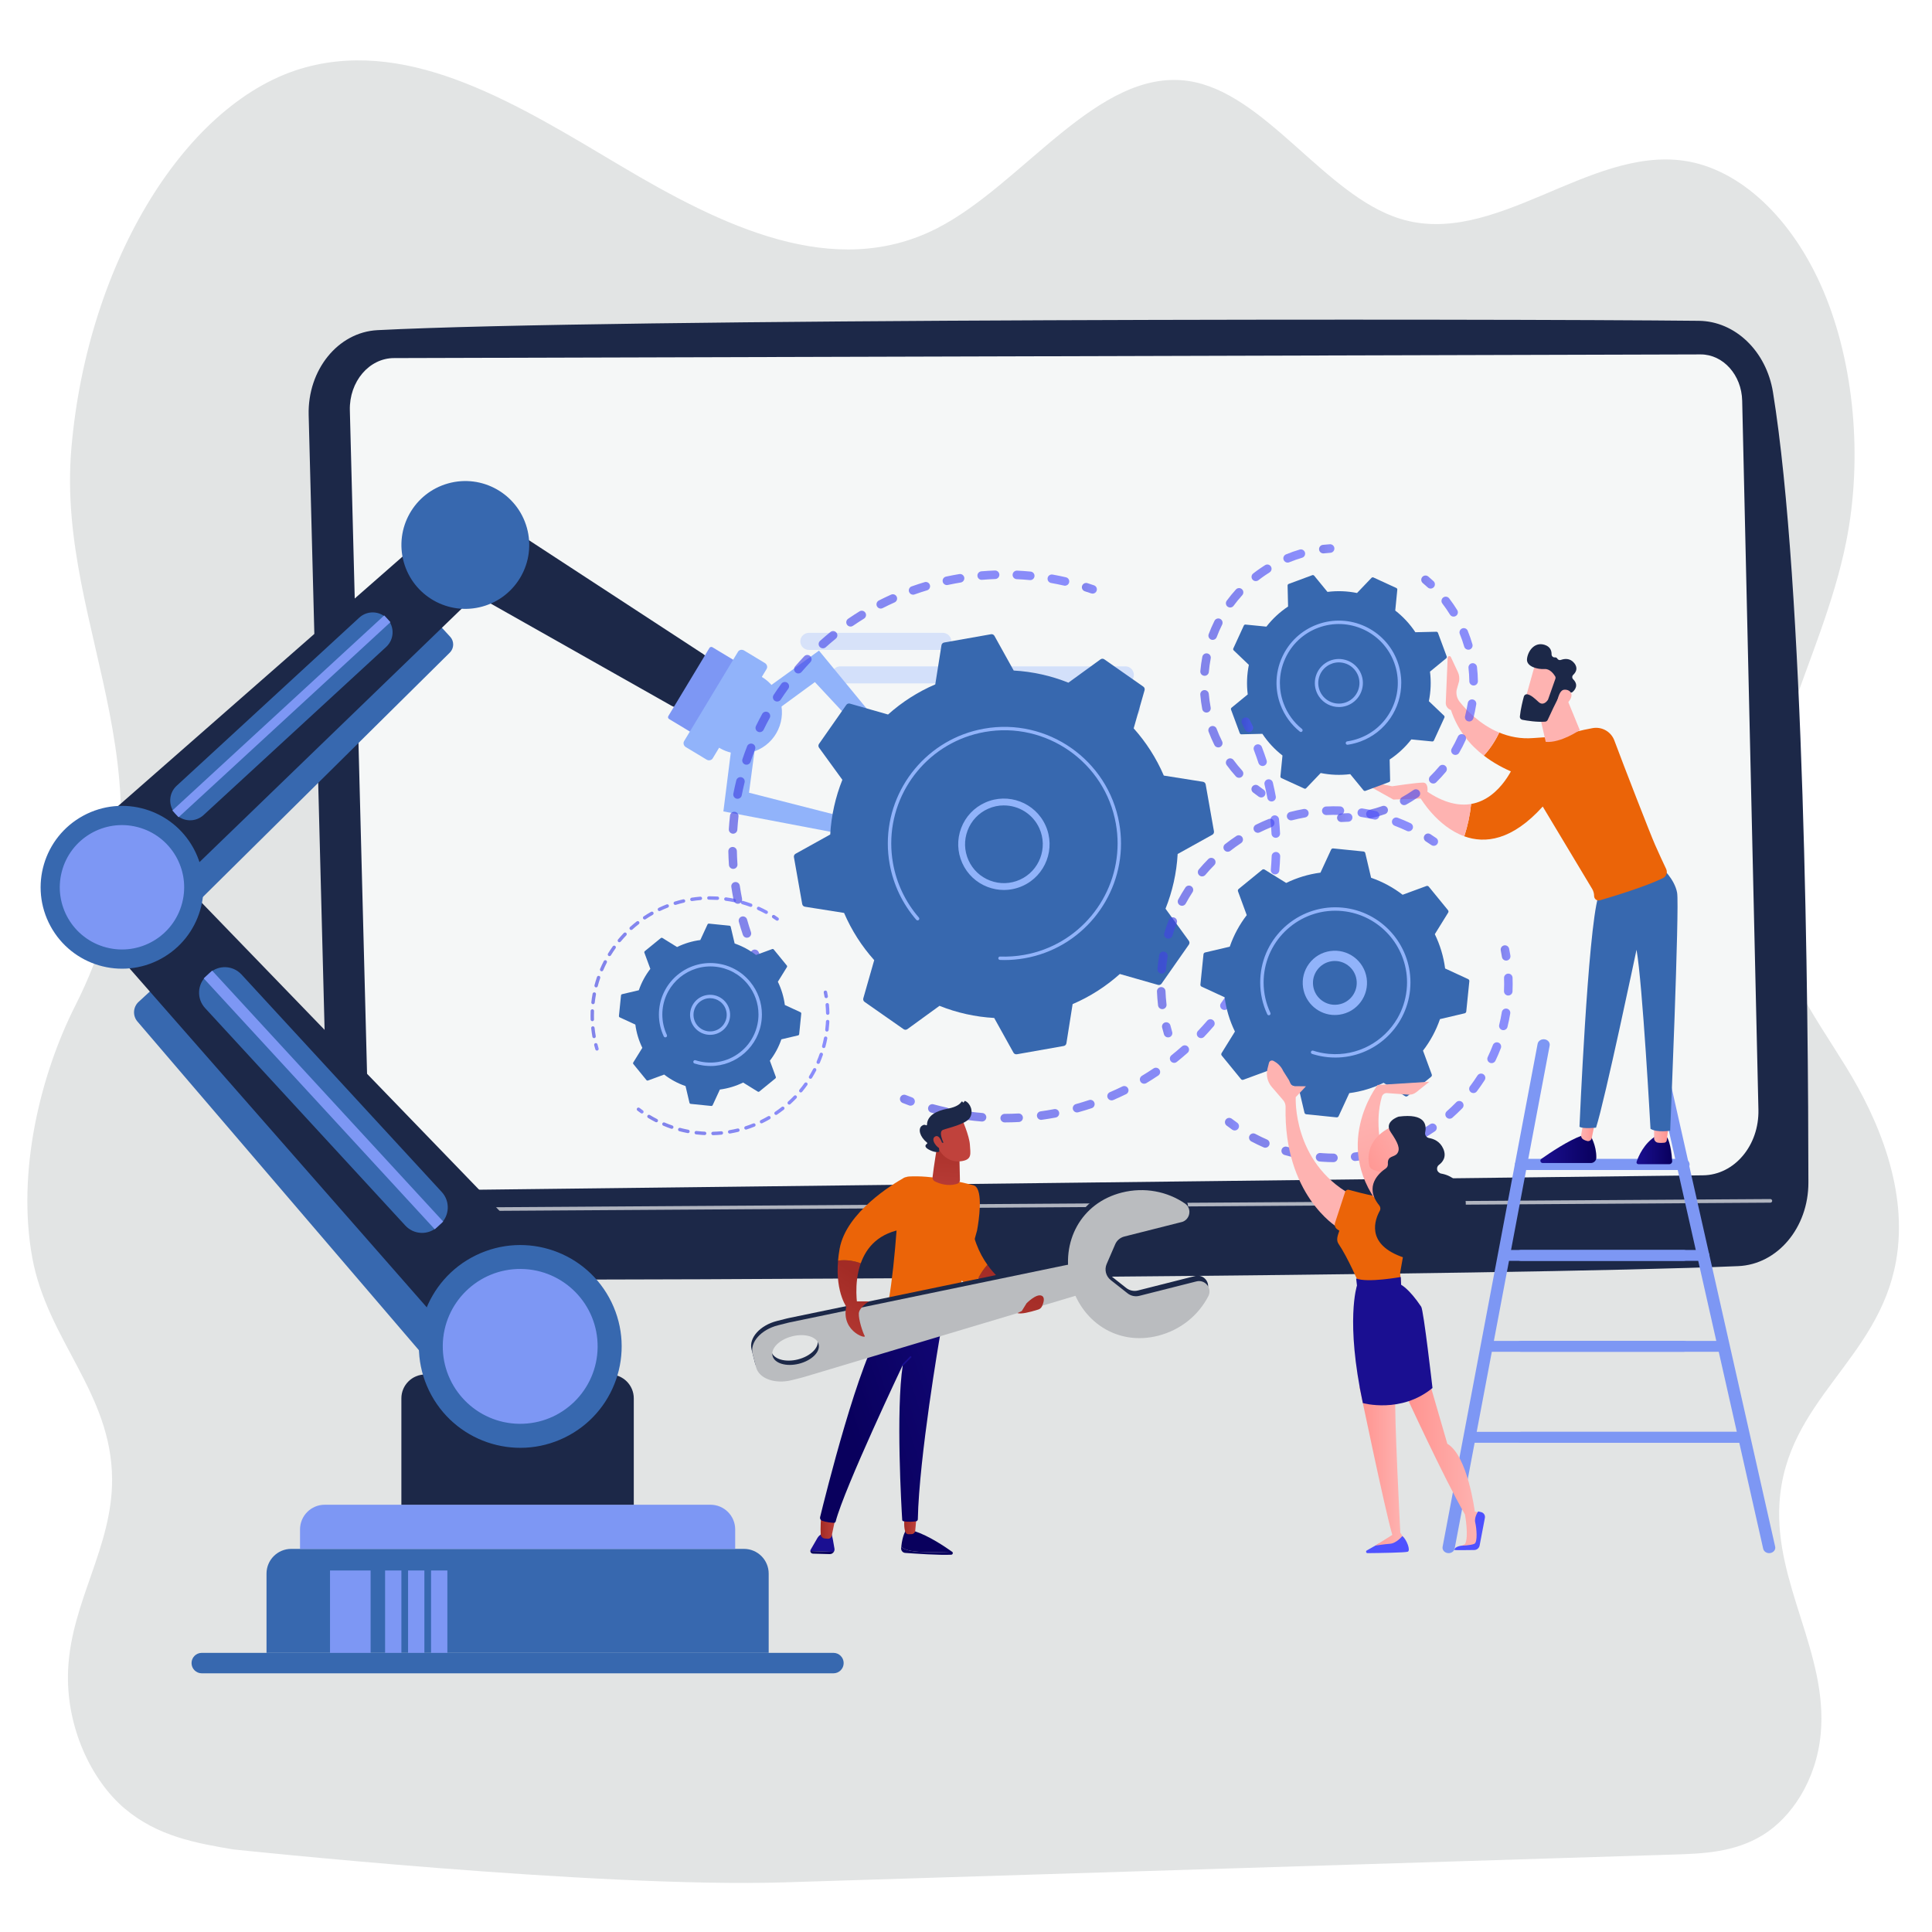 <?xml version="1.0" encoding="UTF-8"?>
<svg xmlns="http://www.w3.org/2000/svg" xmlns:xlink="http://www.w3.org/1999/xlink" viewBox="0 0 1024 1024">
  <defs>
    <style>
      .cls-1 {
        fill: url(#linear-gradient-15);
      }

      .cls-2 {
        fill: url(#linear-gradient-13);
      }

      .cls-3 {
        fill: url(#linear-gradient-28);
      }

      .cls-4 {
        fill: #babcbf;
      }

      .cls-5 {
        fill: url(#_3-2);
      }

      .cls-6 {
        fill: url(#linear-gradient-53);
      }

      .cls-7 {
        fill: url(#linear-gradient-42);
      }

      .cls-8 {
        fill: url(#linear-gradient-46);
      }

      .cls-9 {
        fill: url(#_3-4);
      }

      .cls-10 {
        fill: url(#linear-gradient-2);
      }

      .cls-11 {
        fill: url(#linear-gradient-43);
      }

      .cls-12 {
        fill: url(#linear-gradient-25);
      }

      .cls-13 {
        fill: url(#linear-gradient-10);
      }

      .cls-14 {
        fill: url(#linear-gradient-12);
      }

      .cls-15 {
        fill: url(#linear-gradient-40);
      }

      .cls-16 {
        fill: url(#linear-gradient-27);
      }

      .cls-17 {
        fill: url(#linear-gradient-37);
      }

      .cls-18 {
        opacity: .6;
      }

      .cls-18, .cls-19 {
        fill: #bdd0fb;
      }

      .cls-20, .cls-21 {
        fill: #fff;
      }

      .cls-22 {
        fill: url(#linear-gradient-39);
      }

      .cls-23 {
        fill: url(#linear-gradient-52);
      }

      .cls-24 {
        fill: url(#linear-gradient-47);
      }

      .cls-25 {
        fill: url(#linear-gradient-26);
      }

      .cls-26 {
        fill: url(#_3);
      }

      .cls-27 {
        fill: url(#linear-gradient-4);
      }

      .cls-28 {
        fill: url(#linear-gradient-35);
      }

      .cls-29 {
        fill: url(#linear-gradient-30);
      }

      .cls-19 {
        opacity: .53;
      }

      .cls-30 {
        fill: url(#_3-5);
      }

      .cls-31 {
        fill: #3768af;
      }

      .cls-32 {
        fill: url(#linear-gradient-44);
      }

      .cls-33 {
        fill: url(#linear-gradient-49);
      }

      .cls-34 {
        fill: url(#linear-gradient-3);
      }

      .cls-35 {
        fill: url(#linear-gradient-34);
      }

      .cls-36 {
        fill: url(#linear-gradient-5);
      }

      .cls-37 {
        fill: url(#linear-gradient-38);
      }

      .cls-38 {
        fill: url(#linear-gradient-22);
      }

      .cls-39 {
        fill: url(#linear-gradient-24);
      }

      .cls-40 {
        fill: url(#linear-gradient-33);
      }

      .cls-41 {
        fill: url(#linear-gradient-51);
      }

      .cls-42 {
        fill: #eb6408;
      }

      .cls-43 {
        fill: url(#linear-gradient-8);
      }

      .cls-44 {
        fill: url(#_3-3);
      }

      .cls-45 {
        fill: #e2e4e4;
      }

      .cls-46 {
        fill: url(#linear-gradient-14);
      }

      .cls-47 {
        fill: url(#linear-gradient-29);
      }

      .cls-48 {
        fill: url(#linear-gradient-20);
      }

      .cls-49 {
        fill: url(#linear-gradient-17);
      }

      .cls-50 {
        fill: url(#linear-gradient-50);
      }

      .cls-51 {
        fill: url(#linear-gradient-7);
      }

      .cls-52 {
        fill: url(#linear-gradient-9);
      }

      .cls-53 {
        fill: url(#linear-gradient-11);
      }

      .cls-54 {
        fill: url(#linear-gradient-19);
      }

      .cls-55 {
        fill: url(#linear-gradient-6);
      }

      .cls-56 {
        fill: #7d97f4;
      }

      .cls-57 {
        fill: #91b3fa;
      }

      .cls-58 {
        fill: url(#linear-gradient-36);
      }

      .cls-59 {
        fill: url(#linear-gradient-21);
      }

      .cls-60 {
        fill: url(#linear-gradient-45);
      }

      .cls-61 {
        opacity: .64;
      }

      .cls-62 {
        fill: url(#linear-gradient-48);
      }

      .cls-63 {
        fill: url(#linear-gradient-32);
      }

      .cls-64 {
        fill: url(#linear-gradient-41);
      }

      .cls-21 {
        opacity: .65;
      }

      .cls-65 {
        fill: url(#linear-gradient-16);
      }

      .cls-66 {
        fill: url(#linear-gradient);
      }

      .cls-67 {
        fill: url(#linear-gradient-23);
      }

      .cls-68 {
        fill: url(#linear-gradient-31);
      }

      .cls-69 {
        fill: #f5f7f7;
      }

      .cls-70 {
        fill: #1c2848;
      }

      .cls-71 {
        fill: url(#linear-gradient-18);
      }
    </style>
    <linearGradient id="linear-gradient" x1="-177.2" y1="609.52" x2="-158.3" y2="609.52" gradientTransform="translate(709.08) rotate(-180) scale(1 -1)" gradientUnits="userSpaceOnUse">
      <stop offset="0" stop-color="#09005d"/>
      <stop offset="1" stop-color="#1a0f91"/>
    </linearGradient>
    <linearGradient id="linear-gradient-2" x1="-175.28" y1="600.74" x2="-167.61" y2="600.74" gradientTransform="translate(709.08) rotate(-180) scale(1 -1)" gradientUnits="userSpaceOnUse">
      <stop offset="0" stop-color="#ff928e"/>
      <stop offset="1" stop-color="#feb3b1"/>
    </linearGradient>
    <linearGradient id="linear-gradient-3" x1="-137" y1="609.22" x2="-107.35" y2="609.22" xlink:href="#linear-gradient"/>
    <linearGradient id="linear-gradient-4" x1="-136.55" y1="597.34" x2="-128.93" y2="597.34" xlink:href="#linear-gradient-2"/>
    <linearGradient id="linear-gradient-5" x1="889.2" y1="335.36" x2="828.65" y2="356.32" gradientTransform="matrix(1,0,0,1,0,0)" xlink:href="#linear-gradient-2"/>
    <linearGradient id="linear-gradient-6" x1="-904.03" y1="897.76" x2="-792.25" y2="835.82" xlink:href="#linear-gradient-2"/>
    <linearGradient id="linear-gradient-7" x1="-903.31" y1="899.04" x2="-791.54" y2="837.1" xlink:href="#linear-gradient-2"/>
    <linearGradient id="linear-gradient-8" x1="876.59" y1="323.51" x2="851.44" y2="351.92" gradientTransform="matrix(1,0,0,1,0,0)" xlink:href="#linear-gradient-2"/>
    <linearGradient id="linear-gradient-9" x1="875.62" y1="339.08" x2="845.81" y2="351.65" gradientTransform="matrix(1,0,0,1,0,0)" xlink:href="#linear-gradient-2"/>
    <linearGradient id="linear-gradient-10" x1="860.18" y1="342.23" x2="841.09" y2="359" gradientTransform="matrix(1,0,0,1,0,0)" xlink:href="#linear-gradient-2"/>
    <linearGradient id="linear-gradient-11" x1="663.29" y1="419.32" x2="670.73" y2="419.32" gradientUnits="userSpaceOnUse">
      <stop offset="0" stop-color="#4042e2"/>
      <stop offset="1" stop-color="#4f52ff"/>
    </linearGradient>
    <linearGradient id="linear-gradient-12" x1="636.17" y1="351.72" x2="691.76" y2="351.72" xlink:href="#linear-gradient-11"/>
    <linearGradient id="linear-gradient-13" x1="699.13" y1="290.88" x2="707.27" y2="290.88" xlink:href="#linear-gradient-11"/>
    <linearGradient id="linear-gradient-14" x1="753.3" y1="308.49" x2="760.54" y2="308.49" xlink:href="#linear-gradient-11"/>
    <linearGradient id="linear-gradient-15" x1="724.09" y1="374.99" x2="783.31" y2="374.99" xlink:href="#linear-gradient-11"/>
    <linearGradient id="linear-gradient-16" x1="708.67" y1="433.35" x2="716.82" y2="433.35" xlink:href="#linear-gradient-11"/>
    <linearGradient id="linear-gradient-17" x1="406.21" y1="523.72" x2="412.63" y2="523.72" xlink:href="#linear-gradient-11"/>
    <linearGradient id="linear-gradient-18" x1="386.04" y1="408.33" x2="566.73" y2="408.33" xlink:href="#linear-gradient-11"/>
    <linearGradient id="linear-gradient-19" x1="573.42" y1="311.81" x2="581.39" y2="311.81" xlink:href="#linear-gradient-11"/>
    <linearGradient id="linear-gradient-20" x1="658.05" y1="384.13" x2="664.2" y2="384.13" xlink:href="#linear-gradient-11"/>
    <linearGradient id="linear-gradient-21" x1="491.89" y1="494.7" x2="678.54" y2="494.7" xlink:href="#linear-gradient-11"/>
    <linearGradient id="linear-gradient-22" x1="476.99" y1="583.14" x2="484.9" y2="583.14" xlink:href="#linear-gradient-11"/>
    <linearGradient id="linear-gradient-23" x1="314.92" y1="554.84" x2="317.33" y2="554.84" xlink:href="#linear-gradient-11"/>
    <linearGradient id="linear-gradient-24" x1="313.01" y1="512.64" x2="407.01" y2="512.64" xlink:href="#linear-gradient-11"/>
    <linearGradient id="linear-gradient-25" x1="409.13" y1="486.45" x2="412.82" y2="486.45" xlink:href="#linear-gradient-11"/>
    <linearGradient id="linear-gradient-26" x1="436.59" y1="527.02" x2="438.81" y2="527.02" xlink:href="#linear-gradient-11"/>
    <linearGradient id="linear-gradient-27" x1="343.07" y1="566.65" x2="439.63" y2="566.65" xlink:href="#linear-gradient-11"/>
    <linearGradient id="linear-gradient-28" x1="337.49" y1="588.6" x2="341.12" y2="588.6" xlink:href="#linear-gradient-11"/>
    <linearGradient id="linear-gradient-29" x1="615.89" y1="545.84" x2="621.37" y2="545.84" xlink:href="#linear-gradient-11"/>
    <linearGradient id="linear-gradient-30" x1="613.21" y1="481.11" x2="748.91" y2="481.11" xlink:href="#linear-gradient-11"/>
    <linearGradient id="linear-gradient-31" x1="754.66" y1="445.04" x2="762.2" y2="445.04" xlink:href="#linear-gradient-11"/>
    <linearGradient id="linear-gradient-32" x1="795.39" y1="505.08" x2="800.57" y2="505.08" xlink:href="#linear-gradient-11"/>
    <linearGradient id="linear-gradient-33" x1="662" y1="566.01" x2="801.75" y2="566.01" xlink:href="#linear-gradient-11"/>
    <linearGradient id="linear-gradient-34" x1="649.24" y1="595.85" x2="656.69" y2="595.85" xlink:href="#linear-gradient-11"/>
    <linearGradient id="linear-gradient-35" x1="51.86" y1="671.77" x2="79.45" y2="744.89" gradientTransform="translate(583.93) rotate(-180) scale(1 -1)" gradientUnits="userSpaceOnUse">
      <stop offset="0" stop-color="#a22b25"/>
      <stop offset="1" stop-color="#c0423c"/>
    </linearGradient>
    <linearGradient id="_3" data-name="   3" x1="483.71" y1="850.47" x2="476.25" y2="880.59" gradientUnits="userSpaceOnUse">
      <stop offset="0" stop-color="#09005d"/>
      <stop offset=".92" stop-color="#190e8d"/>
      <stop offset="1" stop-color="#1a0f91"/>
    </linearGradient>
    <linearGradient id="_3-2" data-name="   3" x1="492.15" y1="814.98" x2="494.64" y2="794.8" xlink:href="#_3"/>
    <linearGradient id="_3-3" data-name="   3" x1="447.18" y1="779.41" x2="442.21" y2="798.04" xlink:href="#_3"/>
    <linearGradient id="_3-4" data-name="   3" x1="437.16" y1="805.32" x2="442.75" y2="739.8" xlink:href="#_3"/>
    <linearGradient id="linear-gradient-36" x1="6197.43" y1="808.23" x2="6205.75" y2="808.23" gradientTransform="translate(-5762.51)" xlink:href="#linear-gradient-35"/>
    <linearGradient id="linear-gradient-37" x1="6241.52" y1="807.69" x2="6248.45" y2="807.69" gradientTransform="translate(-5762.51)" xlink:href="#linear-gradient-35"/>
    <linearGradient id="_3-5" data-name="   3" x1="452.12" y1="762.72" x2="593.09" y2="717.08" xlink:href="#_3"/>
    <linearGradient id="linear-gradient-38" x1="476.74" y1="659.58" x2="478.6" y2="689.69" gradientTransform="matrix(1,0,0,1,0,0)" xlink:href="#linear-gradient"/>
    <linearGradient id="linear-gradient-39" x1="503.5" y1="593.62" x2="500.24" y2="644.85" gradientTransform="matrix(1,0,0,1,0,0)" xlink:href="#linear-gradient-35"/>
    <linearGradient id="linear-gradient-40" x1="6264.25" y1="510.3" x2="6264.71" y2="527.07" gradientTransform="translate(-5762.51)" xlink:href="#linear-gradient-35"/>
    <linearGradient id="linear-gradient-41" x1="6257.01" y1="510.5" x2="6257.48" y2="527.27" gradientTransform="translate(-5762.51)" xlink:href="#linear-gradient-35"/>
    <linearGradient id="linear-gradient-42" x1="130.85" y1="674.85" x2="161.89" y2="719.69" xlink:href="#linear-gradient-35"/>
    <linearGradient id="linear-gradient-43" x1="32.45" y1="679.09" x2="60.04" y2="752.21" xlink:href="#linear-gradient-35"/>
    <linearGradient id="linear-gradient-44" x1="118.96" y1="682.97" x2="150.36" y2="728.32" xlink:href="#linear-gradient-35"/>
    <linearGradient id="linear-gradient-45" x1="763.75" y1="673.94" x2="735.8" y2="584.99" gradientTransform="matrix(1,0,0,1,0,0)" xlink:href="#linear-gradient-2"/>
    <linearGradient id="linear-gradient-46" x1="2251.08" y1="774.16" x2="2290.41" y2="774.16" gradientTransform="translate(-1506.69)" xlink:href="#linear-gradient-2"/>
    <linearGradient id="linear-gradient-47" x1="2305.14" y1="686.2" x2="2285.66" y2="812.81" gradientTransform="translate(-1506.69)" xlink:href="#linear-gradient-11"/>
    <linearGradient id="linear-gradient-48" x1="2263.93" y1="679.86" x2="2244.45" y2="806.47" gradientTransform="translate(-1506.69)" xlink:href="#linear-gradient-11"/>
    <linearGradient id="linear-gradient-49" x1="2227.21" y1="777.08" x2="2249.99" y2="777.08" gradientTransform="translate(-1506.69)" xlink:href="#linear-gradient-2"/>
    <linearGradient id="linear-gradient-50" x1="811.08" y1="566.25" x2="751" y2="586.27" gradientTransform="matrix(1,0,0,1,0,0)" xlink:href="#linear-gradient-2"/>
    <linearGradient id="linear-gradient-51" x1="812.76" y1="587.72" x2="756.87" y2="677.84" gradientTransform="matrix(1,0,0,1,0,0)" xlink:href="#linear-gradient"/>
    <linearGradient id="linear-gradient-52" x1="2234.12" y1="628.09" x2="2248.06" y2="628.09" gradientTransform="translate(-1506.69)" xlink:href="#linear-gradient-2"/>
    <linearGradient id="linear-gradient-53" x1="718.75" y1="622.12" x2="754.14" y2="599.76" gradientTransform="matrix(1,0,0,1,0,0)" xlink:href="#linear-gradient-2"/>
  </defs>
  <g id="Background">
    <rect class="cls-20" x="-725.5" y="-313" width="2475" height="1650"/>
  </g>
  <g id="Illustration">
    <g>
      <path class="cls-45" d="M978.43,565.46c-17.2-27.88-37.54-55.06-42.84-92.91-9.18-65.49,30.07-121.34,42.91-185.3,8.88-44.23,4.3-94.59-12.12-133.18-16.42-38.59-44.35-64.63-73.85-68.87-50.77-7.29-100.45,46.24-150.46,30.74-40.04-12.41-71.69-67.17-112.33-73.03-47.83-6.9-87.52,54.88-133.19,78.14-54.63,27.82-113.87-1.25-167.58-33.16-53.71-31.91-110.23-67.51-166.85-52.24-63.02,17-115.87,102.93-124.3,202.13-8.35,98.31,61.71,177.22,2.07,295.26-18.64,36.89-31.03,88.25-22.8,133.47,8.01,43.94,42.07,71.73,42.32,117.42.2,36.07-21.54,64.77-23.29,100.73-1.5,30.87,12.69,59.41,30.12,74.04,17.44,14.63,37.67,18.21,57.34,21.52,0,0,192.99,20.57,292.45,17.46,156.85-4.9,313.71-9.81,470.56-14.71,16.12-.5,32.63-1.12,47.65-10.3,15.02-9.17,28.49-28.81,30.78-53.78,3.89-42.5-24.5-79.39-21.87-122.13,3.35-54.58,52.46-75.63,61.81-128.47,6.6-37.34-9.34-74.96-26.54-102.83Z"/>
      <g>
        <path class="cls-70" d="M163.6,219.96l10.34,399.08c.85,32.83,24.4,59.08,53.1,59.19,127.45.46,573.09-1.97,694.26-7.16,20.83-.89,37.21-20.41,37.19-44.27-.07-92.77-2.05-315.81-18.78-418.95-3.52-21.72-20.02-37.6-39.3-37.81-106.8-1.14-579.28-1.31-700.37,4.95-20.88,1.08-37.06,21.05-36.44,44.98Z"/>
        <path class="cls-69" d="M185.43,217.45l9.83,379.16c.5,19.17,14.34,34.44,31.1,34.29l676.25-7.96c16.61-.15,29.82-15.79,29.39-34.79l-8.61-375.8c-.31-13.59-10.05-24.48-21.93-24.5l-692.52,1.94c-13.28-.03-23.9,12.47-23.51,27.67Z"/>
        <path class="cls-21" d="M196.42,642.2c-.53,0-.96-.43-.96-.95,0-.53.42-.96.95-.97l741.92-4.76c.53.04.96.42.97.95,0,.53-.42.96-.95.97l-741.92,4.76h0Z"/>
      </g>
      <g>
        <g>
          <path class="cls-56" d="M767.8,823.2c1.55,0,2.92-1,3.19-2.41l50.36-266.59c.3-1.58-.89-3.07-2.65-3.33-1.76-.26-3.43.8-3.73,2.37l-50.36,266.59c-.3,1.58.89,3.07,2.65,3.33.18.03.36.04.54.04Z"/>
          <path class="cls-56" d="M937.7,823.2c.21,0,.43-.02.64-.06,1.75-.32,2.89-1.84,2.53-3.41l-59.37-263.12c-.35-1.57-2.06-2.59-3.81-2.26-1.75.32-2.89,1.84-2.53,3.41l59.37,263.12c.31,1.37,1.66,2.32,3.17,2.32Z"/>
          <path class="cls-56" d="M806.22,620.08h86.06c1.79,0,3.24-1.29,3.24-2.89s-1.45-2.89-3.24-2.89h-86.06c-1.79,0-3.24,1.29-3.24,2.89s1.45,2.89,3.24,2.89Z"/>
          <path class="cls-56" d="M807.78,620.08h82.94c1.72,0,3.12-1.29,3.12-2.89s-1.4-2.89-3.12-2.89h-82.94c-1.72,0-3.12,1.29-3.12,2.89s1.4,2.89,3.12,2.89Z"/>
          <path class="cls-56" d="M806.22,668.28h86.06c1.79,0,3.24-1.29,3.24-2.89s-1.45-2.89-3.24-2.89h-86.06c-1.79,0-3.24,1.29-3.24,2.89s1.45,2.89,3.24,2.89Z"/>
          <path class="cls-56" d="M798.41,668.28h104.34c1.79,0,3.24-1.29,3.24-2.89s-1.45-2.89-3.24-2.89h-104.34c-1.79,0-3.24,1.29-3.24,2.89s1.45,2.89,3.24,2.89Z"/>
          <path class="cls-56" d="M806.22,716.48h86.06c1.79,0,3.24-1.29,3.24-2.89s-1.45-2.89-3.24-2.89h-86.06c-1.79,0-3.24,1.29-3.24,2.89s1.45,2.89,3.24,2.89Z"/>
          <path class="cls-56" d="M788.44,716.48h124.89c1.79,0,3.24-1.29,3.24-2.89s-1.45-2.89-3.24-2.89h-124.89c-1.79,0-3.24,1.29-3.24,2.89s1.45,2.89,3.24,2.89Z"/>
          <path class="cls-56" d="M806.22,764.69h117.15c1.79,0,3.24-1.29,3.24-2.89s-1.45-2.89-3.24-2.89h-117.15c-1.79,0-3.24,1.29-3.24,2.89s1.45,2.89,3.24,2.89Z"/>
          <path class="cls-56" d="M780.38,764.69h142.99c1.79,0,3.24-1.29,3.24-2.89s-1.45-2.89-3.24-2.89h-142.99c-1.79,0-3.24,1.29-3.24,2.89s1.45,2.89,3.24,2.89Z"/>
        </g>
        <g>
          <path class="cls-66" d="M883.65,602.86s2.1,3.31,2.63,12.58c.05.86-.63,1.6-1.5,1.6h-16.43c-.66,0-1.13-.65-.92-1.27.96-2.85,3.87-9.79,10.37-13.76l5.85.86Z"/>
          <path class="cls-10" d="M884.36,596.58l-.93,7.79c-.08.67-.61,1.21-1.28,1.29-.9.1-2.2.18-3.47-.03-1.15-.19-1.98-1.22-1.98-2.39v-7.52l7.67.86Z"/>
          <path class="cls-34" d="M843.01,602s3.14,4.89,3.08,11.59c-.02,1.58-1.34,2.84-2.92,2.84h-25.51c-1.19,0-1.68-1.53-.7-2.22,4.83-3.39,14.32-9.72,21.18-12.21h4.88Z"/>
          <path class="cls-27" d="M845.63,593.59l-1.98,9.62c-.22,1.08-1.27,1.8-2.35,1.56-.65-.15-1.42-.42-2.24-.94-.78-.49-1.18-1.42-1.02-2.32l2.05-11.66,5.54,3.74Z"/>
          <path class="cls-31" d="M880.72,459.82s6.89,6.07,8.19,13.38c1.3,7.31-3.67,126.1-3.67,126.1,0,0-6.89,1.15-10.44-1.01,0,0-4.21-77.09-7.41-94.91,0,0-16.79,79.86-21.45,94.29,0,0-6.64.81-8.78-.46,0,0,4.4-103.52,9.93-121.92l33.64-15.48Z"/>
          <path class="cls-31" d="M867.58,500.82c-.06,0-.11,0-.17-.02-.36-.09-.58-.47-.49-.83l2.93-11.23c.04-.17.15-.31.29-.4l6.32-4.06c.31-.2.74-.11.94.21.2.32.11.74-.21.94l-6.1,3.91-2.86,10.97c-.08.31-.36.51-.66.51Z"/>
          <path class="cls-42" d="M812.73,391.18c29.01-2.41,36.59,3.59,36.59,3.59l-13.94,22.01s-28.5-.56-48.92-16.3c3.82-4.12,6.48-8.67,8.18-12.21,5.27,2.19,11.33,3.47,18.1,2.91Z"/>
          <path class="cls-36" d="M767.3,348.61c.04-.93,1.3-1.18,1.69-.34l3.7,7.9c.72,1.53.94,3.23.66,4.9l-1.3,4.6c-.39,2.24.2,4.54,1.62,6.32,3.4,4.25,10.64,12.02,20.95,16.3-1.7,3.54-4.36,8.09-8.18,12.21-7.49-5.78-13.9-13.59-17.41-24.18-1.68-.52-2.81-2.1-2.74-3.86l1-23.84Z"/>
          <path class="cls-42" d="M803.18,403.94c10.21-11,29.66-15.97,40.92-18.02,4.93-.89,9.8,1.85,11.54,6.55,5.07,13.62,18.85,49.06,21.52,55.16,2.19,5,4.48,9.88,5.93,12.93.87,1.82.11,4-1.71,4.88-9.47,4.57-26.52,9.73-33.43,11.75-1.52.44-3.03-.7-3.03-2.28,0-1.34-.37-2.66-1.06-3.81l-26.18-43.62c-16.32,18.09-30.6,19.74-41.58,15.78,1.85-5.7,3.05-11.42,3.63-17.14,16.21-2.78,23.43-22.18,23.43-22.18Z"/>
          <path class="cls-55" d="M752.94,423.08l2.93-3.9c9.47,6.51,17.39,8.05,23.87,6.94-.58,5.73-1.79,11.44-3.63,17.14-14.46-5.22-23.17-20.18-23.17-20.18Z"/>
          <path class="cls-51" d="M755.01,423.15l-16.49.64-15.18-8.48c2.18-1.37,14.5,1.43,14.5,1.43,0,0,12.88-1.95,16.37-1.95,2.9,0,2.48,4.16,2.26,5.57-.05.29-.08.46-.08.46l-1.38,2.33Z"/>
          <path class="cls-43" d="M828.61,365.72l8.7,21.23s-9.99,6.92-18.04,6.26l-4.34-19.09,13.68-8.4Z"/>
          <g>
            <path class="cls-52" d="M813.92,351.25c-.2.28-6.29,22.3-6.29,22.3l12.64,3.21,8.88-20.01s-11.89-10.23-15.23-5.5Z"/>
            <path class="cls-70" d="M824.38,359.79l-3.85,10.9c-.05.14-.12.27-.2.39-.52.74-2.51,3.16-4.86.98-2.13-1.98-4.11-3.75-5.94-4.07-.82-.14-1.61.36-1.84,1.16-.55,2-1.72,6.53-2.13,10.62-.08.83.49,1.58,1.31,1.74,2.47.47,7.7,1.31,12.08,1,.59-.04,1.11-.4,1.36-.94,1.2-2.63,4.9-10.62,6.27-12.68,1.29-1.94,4.45-1.89,5.77-1.77.43.04.86-.1,1.19-.39,1.16-1.02,3.36-3.61.26-6.71-.65-.65-.63-1.7.04-2.33,1.33-1.25,2.76-3.47.54-6.23-2.26-2.8-5.23-2.35-7.06-1.69-.74.27-1.54-.04-1.94-.72-.23-.38-.63-.68-1.32-.62-.93.08-1.71-.7-1.7-1.63.03-1.79-.61-4.06-3.72-5.03-5.52-1.72-8.97,3.62-9.31,7.6-.34,3.98,5.75,5.5,9.34,5.24,2.72-.2,4.75,2.5,5.56,3.8.26.41.31.92.15,1.38Z"/>
            <path class="cls-13" d="M825.15,372.83s.89-6.91,3.77-7.25c2.88-.34,5.67,2.02,2.82,5.9-3.56,4.83-6.58,1.35-6.58,1.35Z"/>
          </g>
        </g>
        <g>
          <path class="cls-31" d="M692.32,417.75l7.67-8.03c5.08,1.03,10.37,1.26,15.66.59l7.04,8.58c.25.3.66.41,1.02.28l12.49-4.63c.37-.14.6-.49.6-.88l-.26-11.1c4.45-2.95,8.31-6.57,11.49-10.66l11.05,1.09c.39.04.76-.17.92-.53l5.56-12.11c.16-.35.08-.77-.2-1.04l-8.03-7.67c1.03-5.08,1.26-10.37.59-15.66l8.58-7.04c.3-.25.41-.66.28-1.02l-4.63-12.49c-.14-.37-.49-.6-.88-.59l-11.1.26c-2.95-4.45-6.57-8.31-10.66-11.49l1.09-11.05c.04-.39-.17-.76-.53-.92l-12.11-5.56c-.35-.16-.77-.08-1.04.2l-7.67,8.03c-5.08-1.03-10.37-1.26-15.66-.59l-7.04-8.58c-.25-.3-.66-.41-1.02-.28l-12.49,4.63c-.37.14-.6.49-.59.88l.26,11.1c-4.45,2.95-8.31,6.57-11.49,10.66l-11.05-1.09c-.39-.04-.76.17-.92.53l-5.56,12.11c-.16.35-.08.77.2,1.04l8.03,7.67c-1.03,5.08-1.26,10.37-.59,15.66l-8.58,7.04c-.3.25-.41.66-.28,1.02l4.63,12.49c.14.37.49.6.88.6l11.1-.26c2.95,4.45,6.57,8.31,10.66,11.49l-1.09,11.05c-.04.39.17.76.53.92l12.11,5.56c.35.16.77.08,1.04-.2Z"/>
          <path class="cls-57" d="M709.64,374.74c-4.06,0-8.05-1.93-10.51-5.51-3.98-5.79-2.51-13.73,3.28-17.71,2.8-1.93,6.19-2.65,9.53-2.03,3.35.62,6.25,2.5,8.18,5.31,1.93,2.8,2.65,6.19,2.03,9.53-.62,3.34-2.5,6.25-5.31,8.18h0c-2.2,1.51-4.71,2.24-7.2,2.24ZM709.6,351.08c-2.19,0-4.32.66-6.17,1.93-4.96,3.41-6.22,10.23-2.81,15.19,3.41,4.96,10.23,6.22,15.19,2.81h0c4.96-3.41,6.22-10.23,2.81-15.19-1.65-2.4-4.14-4.02-7.01-4.55-.67-.12-1.34-.19-2.01-.19ZM716.32,371.75h0,0Z"/>
          <g>
            <g class="cls-61">
              <path class="cls-53" d="M668.46,422.67c-.45,0-.91-.13-1.3-.41-1.02-.72-2.03-1.47-3-2.23-.98-.77-1.16-2.2-.38-3.18.77-.99,2.2-1.16,3.18-.38.91.72,1.86,1.42,2.81,2.09,1.02.72,1.27,2.13.55,3.16-.44.63-1.14.96-1.85.96Z"/>
              <path class="cls-14" d="M656.71,412.25c-.62,0-1.23-.25-1.68-.75-1.71-1.89-3.34-3.9-4.85-5.96-.74-1.01-.52-2.43.49-3.17,1.01-.74,2.43-.52,3.17.49,1.42,1.94,2.95,3.82,4.56,5.6.84.93.77,2.36-.16,3.2-.43.39-.98.59-1.52.59ZM645.7,396.15c-.83,0-1.63-.46-2.03-1.25-1.14-2.29-2.18-4.66-3.08-7.05-.44-1.17.15-2.48,1.33-2.92,1.17-.44,2.48.15,2.92,1.33.84,2.24,1.81,4.47,2.89,6.61.56,1.12.11,2.48-1.01,3.04-.33.16-.67.24-1.01.24ZM639.44,377.67c-1.07,0-2.02-.76-2.22-1.84-.48-2.51-.83-5.07-1.04-7.62-.1-1.25.82-2.34,2.07-2.45,1.24-.1,2.34.82,2.45,2.07.2,2.39.53,4.8.98,7.15.23,1.23-.57,2.41-1.8,2.65-.14.03-.29.04-.43.04ZM638.46,358.18c-.07,0-.13,0-.2,0-1.25-.11-2.17-1.2-2.06-2.45.22-2.55.57-5.11,1.06-7.61.24-1.23,1.42-2.03,2.65-1.8,1.23.24,2.03,1.42,1.8,2.65-.45,2.35-.79,4.76-.99,7.15-.1,1.18-1.09,2.07-2.25,2.07ZM642.75,339.16c-.26,0-.53-.05-.79-.14-1.17-.44-1.77-1.74-1.33-2.92.9-2.39,1.93-4.76,3.07-7.05.56-1.12,1.92-1.58,3.04-1.02,1.12.56,1.57,1.92,1.02,3.04-1.07,2.14-2.04,4.37-2.88,6.61-.34.91-1.2,1.47-2.12,1.47ZM652.02,322c-.47,0-.93-.14-1.34-.44-1.01-.74-1.23-2.16-.49-3.17,1.51-2.06,3.15-4.06,4.87-5.95.84-.93,2.27-.99,3.2-.15.93.84.99,2.27.15,3.2-1.61,1.77-3.15,3.65-4.57,5.58-.44.6-1.13.92-1.83.92ZM665.61,308.01c-.67,0-1.34-.3-1.79-.87-.77-.99-.59-2.41.39-3.18,1.18-.92,2.41-1.82,3.65-2.67.87-.6,1.76-1.18,2.64-1.74,1.06-.67,2.46-.35,3.12.72.66,1.06.34,2.46-.72,3.12-.83.52-1.67,1.07-2.48,1.63-1.17.8-2.32,1.65-3.43,2.51-.41.32-.9.48-1.39.48ZM682.47,298.19c-.89,0-1.73-.53-2.1-1.4-.48-1.16.07-2.48,1.23-2.96,2.36-.97,4.8-1.83,7.25-2.55,1.2-.35,2.46.34,2.81,1.54.35,1.2-.33,2.46-1.54,2.81-2.3.68-4.59,1.48-6.8,2.39-.28.12-.57.17-.86.17Z"/>
              <path class="cls-2" d="M701.39,293.31c-1.14,0-2.11-.85-2.25-2.01-.14-1.24.75-2.37,1.99-2.51,1.22-.14,2.48-.25,3.72-.33,1.24-.08,2.32.87,2.41,2.12.08,1.25-.87,2.33-2.12,2.41-1.17.07-2.34.18-3.49.31-.09.01-.18.02-.26.02Z"/>
            </g>
            <g class="cls-61">
              <path class="cls-46" d="M758.27,311.96c-.55,0-1.11-.2-1.54-.61-.85-.79-1.73-1.57-2.63-2.32-.96-.81-1.08-2.23-.28-3.19.8-.96,2.23-1.08,3.19-.28.95.8,1.9,1.64,2.8,2.48.92.85.97,2.29.11,3.2-.45.48-1.05.72-1.66.72Z"/>
              <path class="cls-1" d="M726.35,433.72c-1.02,0-1.95-.7-2.2-1.74-.29-1.22.46-2.44,1.67-2.73,2.29-.55,4.58-1.23,6.8-2.02,1.18-.42,2.47.2,2.89,1.38.42,1.18-.2,2.47-1.38,2.89-2.37.84-4.81,1.56-7.25,2.15-.18.04-.36.06-.53.06ZM744.24,426.75c-.8,0-1.57-.42-1.98-1.17-.61-1.09-.21-2.47.88-3.08,1.93-1.07,3.84-2.26,5.67-3.52l.35-.24c1.03-.71,2.44-.46,3.15.56.72,1.03.46,2.44-.56,3.15l-.38.26c-1.95,1.34-3.98,2.6-6.04,3.74-.35.19-.73.29-1.1.29ZM759.63,415.28c-.59,0-1.18-.23-1.62-.68-.87-.89-.86-2.33.04-3.2,1.69-1.65,3.3-3.4,4.81-5.21.8-.96,2.23-1.09,3.19-.29.96.8,1.09,2.23.29,3.19-1.6,1.93-3.33,3.8-5.12,5.56-.44.43-1.01.65-1.58.65ZM771.4,400.14c-.39,0-.78-.1-1.13-.31-1.08-.63-1.45-2.01-.82-3.1,1.18-2.04,2.27-4.16,3.24-6.31.51-1.14,1.85-1.65,2.99-1.14,1.14.51,1.65,1.85,1.14,2.99-1.03,2.29-2.19,4.56-3.45,6.73-.42.72-1.18,1.13-1.96,1.13ZM778.71,382.39c-.19,0-.38-.02-.58-.07-1.21-.32-1.93-1.55-1.62-2.76.6-2.28,1.08-4.62,1.45-6.95.19-1.24,1.35-2.08,2.59-1.89,1.24.19,2.08,1.35,1.89,2.59-.39,2.48-.9,4.97-1.54,7.4-.27,1.02-1.18,1.69-2.19,1.69ZM781.04,363.34c-1.24,0-2.25-1-2.26-2.24-.03-2.36-.18-4.74-.45-7.08-.14-1.24.75-2.37,1.99-2.51,1.25-.14,2.37.75,2.51,1.99.29,2.5.45,5.04.48,7.55.01,1.25-.99,2.28-2.24,2.29h-.03ZM778.23,344.36c-.98,0-1.89-.64-2.17-1.63-.66-2.26-1.44-4.52-2.33-6.7-.47-1.16.09-2.48,1.25-2.95,1.16-.47,2.48.09,2.95,1.25.95,2.33,1.78,4.73,2.48,7.15.35,1.2-.34,2.46-1.54,2.81-.21.06-.42.09-.63.09ZM770.44,326.82c-.76,0-1.5-.38-1.93-1.08-.6-.98-1.25-1.96-1.9-2.92-.68-.99-1.39-1.97-2.13-2.93-.76-.99-.57-2.41.42-3.18.99-.76,2.41-.57,3.18.42.78,1.02,1.54,2.07,2.26,3.12.7,1.02,1.38,2.07,2.03,3.11.66,1.06.33,2.46-.74,3.12-.37.23-.78.34-1.19.34Z"/>
              <path class="cls-65" d="M710.93,435.69c-1.23,0-2.24-.99-2.26-2.23-.02-1.25.97-2.28,2.23-2.3,1.16-.02,2.34-.07,3.5-.15,1.25-.08,2.33.86,2.41,2.11.09,1.25-.86,2.33-2.11,2.41-1.24.08-2.5.14-3.73.16-.01,0-.03,0-.04,0Z"/>
            </g>
          </g>
          <path class="cls-57" d="M714.16,394.74c-.44,0-.83-.33-.9-.78,0-.04,0-.09,0-.13,0-.44.33-.83.78-.9,2.18-.31,4.35-.87,6.45-1.64h0c14.96-5.55,23.15-21.41,19.53-36.55-.29-1.21-.66-2.41-1.1-3.61-5.99-16.15-24-24.42-40.16-18.43-7.82,2.9-14.05,8.68-17.53,16.26-1.91,4.16-2.86,8.58-2.86,13.02,0,3.66.65,7.34,1.97,10.87,1.97,5.31,5.33,9.98,9.73,13.5.22.18.34.44.34.71,0,.2-.07.4-.2.57-.31.39-.88.45-1.27.14-4.65-3.73-8.21-8.67-10.29-14.29-1.39-3.74-2.08-7.63-2.08-11.51,0-4.7,1.01-9.38,3.03-13.78,3.68-8.02,10.27-14.13,18.55-17.2,17.09-6.34,36.15,2.41,42.49,19.5,1.4,3.78,2.06,7.65,2.06,11.46,0,13.43-8.25,26.09-21.56,31.03h0c-2.03.75-4.14,1.31-6.26,1.65-.06.01-.13.02-.19.03-.12.02-.24.04-.37.05-.04,0-.09,0-.13,0Z"/>
        </g>
      </g>
      <g>
        <path class="cls-19" d="M499.71,344.48h-71c-2.5,0-4.53-2.03-4.53-4.53h0c0-2.5,2.03-4.53,4.53-4.53h71c2.5,0,4.53,2.03,4.53,4.53h0c0,2.5-2.03,4.53-4.53,4.53Z"/>
        <path class="cls-19" d="M599.73,379.99h-108.8c-2.5,0-4.53-2.03-4.53-4.53h0c0-2.5,2.03-4.53,4.53-4.53h108.8c2.5,0,4.53,2.03,4.53,4.53h0c0,2.5-2.03,4.53-4.53,4.53Z"/>
        <path class="cls-18" d="M596.45,362.23h-151.07c-2.5,0-4.53-2.03-4.53-4.53h0c0-2.5,2.03-4.53,4.53-4.53h151.07c2.5,0,4.53,2.03,4.53,4.53h0c0,2.5-2.03,4.53-4.53,4.53Z"/>
      </g>
      <g>
        <g>
          <path class="cls-31" d="M441.74,876.05H106.94c-2.99,0-5.42,2.43-5.42,5.42s2.43,5.42,5.42,5.42h334.8c2.99,0,5.42-2.43,5.42-5.42s-2.43-5.42-5.42-5.42Z"/>
          <path class="cls-31" d="M394.32,820.94h-239.96c-7.23,0-13.1,5.86-13.1,13.1v42h266.16v-42c0-7.23-5.86-13.1-13.1-13.1Z"/>
          <path class="cls-56" d="M376.57,797.54h-204.45c-7.23,0-13.1,5.86-13.1,13.1v10.31h230.65v-10.31c0-7.23-5.86-13.1-13.1-13.1Z"/>
          <path class="cls-70" d="M225.41,728.5h97.85c6.99,0,12.66,5.67,12.66,12.66v56.38h-123.18v-56.38c0-6.99,5.67-12.66,12.66-12.66Z"/>
          <g>
            <rect class="cls-56" x="174.92" y="832.39" width="21.51" height="43.66"/>
            <rect class="cls-56" x="204.11" y="832.39" width="8.64" height="43.66"/>
            <rect class="cls-56" x="216.29" y="832.39" width="8.64" height="43.66"/>
            <rect class="cls-56" x="228.47" y="832.39" width="8.64" height="43.66"/>
          </g>
        </g>
        <g>
          <g>
            <path class="cls-31" d="M73.48,530.99c-3,2.76-3.26,7.41-.59,10.49l168.55,196.83c2.79,3.21,7.68,3.49,10.81.61l14.34-13.2-185.63-201.61-7.48,6.89Z"/>
            <path class="cls-70" d="M96.56,467.75c-5.74-5.98-15.21-6.27-21.3-.66l-15.12,13.92c-6.1,5.61-6.59,15.07-1.1,21.29l201.12,229.34,42.16-38.82c3.42-3.15,3.57-8.49.34-11.84l-206.1-213.23Z"/>
            <path class="cls-31" d="M110.98,515.81l-1.58,1.46c-4.9,4.51-5.21,12.13-.7,17.03l106.13,115.27c4.51,4.9,12.13,5.21,17.03.7l1.58-1.46c4.9-4.51,5.21-12.13.7-17.03l-106.13-115.27c-4.51-4.9-12.13-5.21-17.03-.7Z"/>
            <rect class="cls-56" x="168.39" y="492.64" width="6.06" height="180.78" transform="translate(-349.6 270.23) rotate(-42.64)"/>
          </g>
          <g>
            <circle class="cls-31" cx="275.74" cy="713.65" r="53.73" transform="translate(-284.01 192.11) rotate(-25.9)"/>
            <circle class="cls-56" cx="275.74" cy="713.65" r="41.04" transform="translate(-440.97 981.36) rotate(-89.36)"/>
          </g>
        </g>
        <g>
          <g>
            <path class="cls-31" d="M71.17,480.55l10.6,11.52c2.31,2.51,6.25,2.62,8.69.23l147.92-146.37c2.34-2.29,2.44-6.03.22-8.44l-5.53-6.01-161.9,149.07Z"/>
            <path class="cls-70" d="M241.41,286.24l11.18,12.14c4.51,4.9,4.27,12.5-.53,17.11l-176.13,170.24-31.17-33.85c-2.53-2.75-2.3-7.03.51-9.49l179.05-157.01c4.99-4.41,12.58-4.02,17.09.88Z"/>
            <path class="cls-31" d="M190.4,327.38l-96.78,89.11c-4.28,3.94-4.56,10.61-.61,14.89,3.94,4.28,10.61,4.56,14.89.61l96.78-89.11c4.28-3.94,4.56-10.61.61-14.89-3.94-4.28-10.61-4.56-14.89-.61Z"/>
            <rect class="cls-56" x="72.82" y="377.26" width="152.64" height="4.86" transform="translate(-217.76 201.39) rotate(-42.64)"/>
          </g>
          <g>
            <circle class="cls-31" cx="64.65" cy="470.3" r="43.15" transform="translate(-216.47 87.77) rotate(-28.49)"/>
            <circle class="cls-56" cx="64.65" cy="470.3" r="32.96" transform="translate(-406.79 414.54) rotate(-75.43)"/>
          </g>
        </g>
        <g>
          <path class="cls-70" d="M373.78,358.53l-6.73,11.07c-2.72,4.46-7.63,6.47-11.05,4.51l-126.36-71.41,18.77-30.86c1.52-2.5,4.3-3.57,6.15-2.36l118.14,77.17c3.31,2.14,3.79,7.42,1.07,11.89Z"/>
          <g>
            <circle class="cls-31" cx="246.63" cy="288.84" r="33.87" transform="translate(-68.66 77.07) rotate(-15.62)"/>
            <circle class="cls-31" cx="246.63" cy="288.84" r="25.87" transform="translate(-88.95 110.96) rotate(-21.58)"/>
          </g>
          <g>
            <rect class="cls-56" x="349.55" y="357.73" width="44.45" height="15.54" rx="1.13" ry="1.13" transform="translate(-133.2 495.12) rotate(-58.91)"/>
            <polygon class="cls-57" points="405.78 365.27 434.08 344.84 473.29 392.53 467.35 399.55 431.9 361.52 410 377.55 405.78 365.27"/>
            <polygon class="cls-57" points="387.77 395.43 383.41 430.06 444.05 441.6 447.36 433.02 396.99 420.15 400.56 393.24 387.77 395.43"/>
            <path class="cls-57" d="M378.63,394.53c5.82,4.77,13.95,6.41,21.51,3.61,11.35-4.2,17.14-16.81,12.94-28.16-2.13-5.74-6.41-10.06-11.58-12.39l-22.87,36.94Z"/>
            <path class="cls-57" d="M366.18,386.85l-3.58,5.94c-.65,1.07-.24,2.5.91,3.19l11.01,6.64c1.15.69,2.6.38,3.24-.69l28.54-47.33c.65-1.07.24-2.5-.91-3.19l-11.01-6.64c-1.15-.69-2.6-.38-3.24.69l-3.28,5.44-21.68,35.95Z"/>
          </g>
        </g>
      </g>
      <g>
        <g class="cls-61">
          <path class="cls-49" d="M410.37,527.53c-.75,0-1.49-.38-1.92-1.06-.65-1.04-1.29-2.08-1.92-3.14-.64-1.08-.28-2.47.79-3.1,1.07-.64,2.46-.28,3.1.79.61,1.02,1.23,2.04,1.86,3.04.67,1.06.35,2.46-.71,3.12-.37.24-.79.35-1.2.35Z"/>
          <path class="cls-71" d="M402.99,514.28c-.84,0-1.64-.47-2.04-1.27-1.05-2.15-2.07-4.36-3.01-6.56-.49-1.15.04-2.48,1.19-2.98,1.15-.49,2.48.04,2.98,1.19.91,2.13,1.9,4.27,2.92,6.36.55,1.12.08,2.48-1.04,3.03-.32.16-.66.23-.99.23ZM395.89,497.03c-.95,0-1.83-.6-2.15-1.54-.77-2.27-1.48-4.59-2.14-6.9-.34-1.2.36-2.46,1.56-2.8,1.2-.34,2.46.36,2.8,1.56.63,2.23,1.33,4.48,2.07,6.68.4,1.19-.24,2.47-1.42,2.87-.24.08-.48.12-.72.12ZM391.08,479.01c-1.06,0-2-.74-2.22-1.82-.47-2.36-.89-4.75-1.24-7.11-.18-1.24.67-2.39,1.91-2.57,1.24-.18,2.39.67,2.57,1.91.34,2.29.75,4.61,1.2,6.89.24,1.23-.55,2.42-1.78,2.66-.15.03-.3.04-.45.04ZM388.61,460.53c-1.18,0-2.18-.91-2.26-2.11-.16-2.39-.27-4.82-.32-7.21-.02-1.25.97-2.28,2.22-2.31,1.26-.03,2.28.97,2.31,2.22.04,2.32.15,4.67.31,6.99.09,1.25-.86,2.33-2.1,2.41-.05,0-.11,0-.16,0ZM388.55,441.88s-.09,0-.14,0c-1.25-.08-2.2-1.15-2.12-2.4.15-2.39.36-4.82.63-7.21.14-1.24,1.26-2.14,2.5-2,1.24.14,2.14,1.26,2,2.5-.26,2.32-.46,4.67-.61,6.98-.07,1.2-1.07,2.13-2.26,2.13ZM390.92,423.37c-.14,0-.29-.01-.44-.04-1.23-.24-2.03-1.43-1.79-2.66.46-2.35.98-4.73,1.56-7.06.3-1.21,1.53-1.95,2.74-1.66,1.21.3,1.96,1.53,1.66,2.74-.56,2.26-1.07,4.56-1.51,6.84-.21,1.08-1.16,1.83-2.22,1.83ZM395.67,405.33c-.24,0-.48-.04-.72-.12-1.19-.4-1.83-1.68-1.43-2.87.76-2.27,1.59-4.56,2.46-6.79.45-1.17,1.77-1.74,2.93-1.29,1.17.45,1.74,1.77,1.29,2.93-.85,2.17-1.65,4.38-2.38,6.58-.32.95-1.2,1.55-2.15,1.55ZM402.71,388.06c-.33,0-.67-.07-.99-.23-1.13-.55-1.59-1.9-1.05-3.03,1.05-2.15,2.16-4.31,3.31-6.42.6-1.1,1.98-1.5,3.07-.9,1.1.6,1.5,1.98.9,3.07-1.12,2.04-2.2,4.13-3.21,6.22-.39.81-1.2,1.28-2.04,1.28ZM411.92,371.84c-.43,0-.86-.12-1.24-.37-1.05-.69-1.34-2.09-.65-3.14,1.31-2,2.69-4,4.11-5.94.74-1.01,2.15-1.23,3.16-.5,1.01.74,1.23,2.15.5,3.16-1.37,1.88-2.71,3.81-3.98,5.75-.44.66-1.16,1.02-1.9,1.02ZM423.13,356.95c-.52,0-1.05-.18-1.47-.55-.95-.81-1.06-2.25-.24-3.19,1.56-1.82,3.19-3.62,4.83-5.36.86-.91,2.29-.95,3.2-.09.91.86.95,2.29.09,3.2-1.6,1.68-3.17,3.43-4.68,5.19-.45.52-1.08.79-1.72.79ZM436.17,343.62c-.62,0-1.24-.25-1.69-.75-.84-.93-.76-2.36.17-3.2,1.78-1.6,3.62-3.17,5.48-4.69.97-.79,2.4-.64,3.19.33.79.97.64,2.4-.33,3.19-1.8,1.47-3.59,2.99-5.31,4.54-.43.39-.97.58-1.51.58ZM450.81,332.09c-.72,0-1.43-.34-1.87-.98-.71-1.03-.45-2.44.58-3.15,1.97-1.35,4-2.68,6.04-3.93,1.07-.66,2.46-.33,3.12.74.66,1.06.33,2.46-.74,3.12-1.97,1.22-3.94,2.5-5.85,3.81-.39.27-.84.4-1.28.4ZM466.82,322.57c-.82,0-1.62-.45-2.02-1.24-.57-1.11-.12-2.48.99-3.05,2.14-1.09,4.33-2.14,6.51-3.12,1.14-.51,2.48,0,2.99,1.14.51,1.14,0,2.48-1.14,2.99-2.12.95-4.24,1.97-6.31,3.02-.33.17-.68.25-1.03.25ZM483.94,315.2c-.93,0-1.8-.58-2.13-1.51-.42-1.18.2-2.47,1.38-2.89,2.26-.8,4.57-1.56,6.86-2.25,1.2-.36,2.46.32,2.82,1.52.36,1.2-.32,2.46-1.52,2.82-2.22.67-4.46,1.4-6.65,2.18-.25.09-.51.13-.76.13ZM564.46,310.45c-.17,0-.34-.02-.51-.06-2.27-.52-4.57-.99-6.86-1.4-1.23-.22-2.05-1.4-1.83-2.63.22-1.23,1.39-2.05,2.63-1.83,2.35.42,4.74.9,7.08,1.44,1.22.28,1.98,1.49,1.7,2.71-.24,1.05-1.17,1.76-2.21,1.76ZM501.87,310.1c-1.04,0-1.98-.72-2.21-1.79-.27-1.22.51-2.43,1.73-2.69l.9-.19c2.04-.43,4.12-.82,6.19-1.16,1.24-.2,2.4.63,2.61,1.86.2,1.23-.63,2.4-1.86,2.61-2,.33-4.02.71-6.01,1.13l-.87.18c-.16.03-.32.05-.48.05ZM546.06,307.47c-.07,0-.14,0-.22-.01-2.31-.22-4.66-.39-6.98-.49-1.25-.06-2.22-1.12-2.16-2.37.06-1.25,1.13-2.21,2.37-2.16,2.39.11,4.82.28,7.2.51,1.25.12,2.16,1.22,2.04,2.47-.11,1.17-1.1,2.05-2.25,2.05ZM520.31,307.33c-1.16,0-2.15-.89-2.25-2.07-.11-1.25.82-2.34,2.07-2.45,2.39-.2,4.81-.35,7.21-.43,1.24-.04,2.3.93,2.34,2.18.04,1.25-.93,2.3-2.18,2.34-2.32.08-4.67.22-6.98.42-.07,0-.13,0-.19,0Z"/>
          <path class="cls-54" d="M579.12,314.64c-.24,0-.49-.04-.74-.12-1.12-.39-2.25-.76-3.38-1.12-1.19-.38-1.85-1.65-1.48-2.84.38-1.19,1.65-1.85,2.84-1.48,1.17.37,2.33.76,3.49,1.15,1.18.41,1.81,1.7,1.4,2.88-.32.94-1.2,1.53-2.14,1.53Z"/>
        </g>
        <g class="cls-61">
          <path class="cls-48" d="M661.93,388.02c-.84,0-1.65-.47-2.04-1.28-.52-1.07-1.05-2.13-1.59-3.19-.57-1.11-.14-2.48.97-3.05,1.11-.57,2.48-.14,3.05.97.56,1.09,1.11,2.19,1.64,3.29.54,1.13.07,2.48-1.05,3.03-.32.15-.65.23-.98.23Z"/>
          <path class="cls-59" d="M532.51,594.9c-1.25,0-2.26-1.01-2.26-2.26,0-1.25,1.01-2.27,2.26-2.27,2.41,0,4.86-.07,7.27-.2,1.24-.07,2.32.89,2.38,2.14.07,1.25-.89,2.32-2.14,2.38-2.49.13-5.02.21-7.51.21h0ZM520.51,594.43c-.06,0-.12,0-.19,0-2.48-.2-5-.47-7.47-.81-1.24-.17-2.11-1.31-1.94-2.55.17-1.24,1.31-2.11,2.55-1.94,2.39.32,4.83.58,7.23.78,1.25.1,2.17,1.2,2.07,2.44-.1,1.18-1.09,2.08-2.25,2.08ZM551.85,593.55c-1.11,0-2.08-.82-2.24-1.96-.17-1.24.69-2.38,1.93-2.55,2.39-.33,4.81-.73,7.18-1.18,1.23-.23,2.41.57,2.65,1.8.23,1.23-.57,2.41-1.8,2.65-2.45.47-4.94.87-7.41,1.21-.1.01-.21.02-.31.02ZM501.33,591.54c-.16,0-.33-.02-.49-.05-2.43-.54-4.88-1.15-7.29-1.81-1.21-.33-1.91-1.58-1.58-2.79.33-1.21,1.58-1.91,2.79-1.58,2.33.64,4.71,1.23,7.06,1.75,1.22.27,1.99,1.48,1.72,2.7-.23,1.06-1.17,1.78-2.21,1.78ZM570.85,589.63c-.99,0-1.9-.66-2.18-1.66-.33-1.21.37-2.45,1.58-2.79,2.33-.64,4.67-1.36,6.96-2.12,1.19-.4,2.47.25,2.86,1.44.39,1.19-.25,2.47-1.44,2.86-2.36.78-4.78,1.52-7.18,2.18-.2.06-.41.08-.61.08ZM589.15,583.22c-.88,0-1.72-.51-2.08-1.37-.49-1.15.04-2.48,1.19-2.97,2.22-.95,4.44-1.97,6.61-3.03,1.12-.55,2.48-.09,3.03,1.04.55,1.12.09,2.48-1.04,3.03-2.24,1.1-4.53,2.15-6.82,3.13-.29.12-.59.18-.89.18ZM606.41,574.4c-.77,0-1.52-.39-1.94-1.1-.64-1.07-.3-2.46.78-3.11,2.07-1.24,4.13-2.55,6.13-3.89,1.04-.7,2.45-.42,3.14.62.7,1.04.42,2.45-.62,3.14-2.06,1.39-4.19,2.74-6.33,4.02-.36.22-.77.32-1.16.32ZM622.32,563.33c-.66,0-1.32-.29-1.77-.85-.78-.98-.63-2.4.35-3.18,1.88-1.5,3.75-3.08,5.55-4.69.93-.83,2.37-.75,3.2.19.83.93.75,2.37-.19,3.2-1.86,1.66-3.79,3.29-5.73,4.84-.42.33-.92.5-1.42.5ZM636.59,550.22c-.56,0-1.12-.21-1.56-.62-.91-.86-.94-2.3-.08-3.2,1.66-1.75,3.3-3.56,4.88-5.4.82-.95,2.25-1.06,3.19-.24.95.81,1.06,2.24.24,3.19-1.62,1.89-3.32,3.77-5.03,5.57-.45.47-1.04.7-1.64.7ZM648.98,535.3c-.46,0-.92-.14-1.33-.43-1.01-.73-1.24-2.15-.51-3.16,1.41-1.95,2.8-3.97,4.11-6,.68-1.05,2.08-1.35,3.13-.67,1.05.68,1.35,2.08.67,3.13-1.36,2.09-2.78,4.18-4.24,6.19-.44.61-1.13.94-1.84.94ZM659.26,518.87c-.36,0-.73-.09-1.07-.27-1.1-.59-1.52-1.96-.93-3.07,1.14-2.13,2.24-4.32,3.27-6.5.53-1.13,1.88-1.61,3.02-1.08,1.13.53,1.61,1.88,1.08,3.02-1.06,2.25-2.2,4.51-3.38,6.71-.41.76-1.19,1.19-2,1.19ZM667.27,501.2c-.26,0-.53-.05-.79-.14-1.17-.44-1.77-1.74-1.33-2.91.85-2.26,1.64-4.57,2.38-6.88.38-1.19,1.65-1.85,2.84-1.48,1.19.38,1.85,1.65,1.48,2.84-.75,2.38-1.58,4.77-2.45,7.1-.34.91-1.2,1.47-2.12,1.47ZM672.82,482.62c-.17,0-.33-.02-.5-.06-1.22-.28-1.98-1.49-1.71-2.71.53-2.36,1.01-4.76,1.43-7.14.21-1.23,1.38-2.06,2.62-1.85,1.23.21,2.06,1.39,1.85,2.62-.42,2.46-.92,4.94-1.47,7.37-.24,1.05-1.17,1.76-2.21,1.76ZM675.82,463.45c-.07,0-.13,0-.2,0-1.25-.11-2.17-1.21-2.06-2.45.21-2.4.36-4.85.45-7.26.04-1.25,1.07-2.22,2.34-2.18,1.25.04,2.23,1.09,2.18,2.34-.09,2.49-.24,5.01-.46,7.49-.1,1.18-1.09,2.07-2.25,2.07ZM676.19,444.06c-1.2,0-2.2-.94-2.26-2.16-.12-2.4-.3-4.85-.54-7.26-.12-1.24.78-2.35,2.03-2.48,1.25-.12,2.35.78,2.48,2.03.25,2.49.44,5.01.56,7.49.06,1.25-.9,2.31-2.15,2.37-.04,0-.07,0-.11,0ZM673.95,424.8c-1.07,0-2.02-.76-2.22-1.85-.21-1.15-.44-2.3-.68-3.44-.26-1.23-.53-2.46-.82-3.68-.29-1.22.46-2.44,1.68-2.73,1.22-.29,2.44.46,2.73,1.68.3,1.26.58,2.52.85,3.79.25,1.18.48,2.37.7,3.55.23,1.23-.59,2.41-1.82,2.64-.14.03-.28.04-.41.04ZM669.18,406c-.95,0-1.84-.61-2.15-1.56-.75-2.3-1.57-4.6-2.43-6.86-.45-1.17.13-2.48,1.3-2.93,1.17-.45,2.48.13,2.93,1.3.89,2.32,1.74,4.71,2.51,7.08.39,1.19-.26,2.47-1.45,2.86-.23.08-.47.11-.7.11Z"/>
          <path class="cls-38" d="M482.64,586.05c-.26,0-.52-.05-.78-.14-1.15-.42-2.3-.86-3.44-1.32-1.16-.46-1.73-1.78-1.27-2.94.46-1.16,1.78-1.73,2.94-1.27,1.1.44,2.21.86,3.33,1.27,1.17.43,1.77,1.73,1.34,2.91-.34.92-1.2,1.48-2.13,1.48Z"/>
        </g>
        <g>
          <path class="cls-31" d="M478.92,545.49c.6.42,1.41.42,2.01-.02l17.02-12.36c9.12,3.65,18.89,5.87,28.99,6.43l10.21,18.38c.36.64,1.09.99,1.81.86l24.85-4.39c.73-.13,1.29-.7,1.41-1.43l3.29-20.76c9.29-3.98,17.71-9.42,25.03-15.97l20.23,5.78c.71.2,1.47-.07,1.89-.67l14.47-20.68c.42-.6.42-1.41-.02-2.01l-12.36-17.02c3.65-9.12,5.87-18.89,6.43-28.99l18.38-10.21c.64-.36.99-1.09.86-1.81l-4.39-24.85c-.13-.73-.7-1.29-1.43-1.41l-20.76-3.29c-3.98-9.29-9.42-17.71-15.97-25.03l5.78-20.23c.2-.71-.07-1.47-.67-1.89l-20.68-14.47c-.6-.42-1.41-.42-2.01.02l-17.02,12.36c-9.12-3.65-18.89-5.87-28.99-6.43l-10.21-18.38c-.36-.64-1.09-.99-1.81-.86l-24.85,4.39c-.73.13-1.29.7-1.41,1.43l-3.29,20.76c-9.29,3.98-17.71,9.42-25.03,15.97l-20.23-5.78c-.71-.2-1.47.07-1.89.67l-14.47,20.68c-.42.6-.42,1.41.02,2.01l12.36,17.02c-3.65,9.12-5.87,18.89-6.43,28.99l-18.38,10.21c-.64.36-.99,1.09-.86,1.81l4.39,24.85c.13.73.7,1.29,1.43,1.41l20.76,3.29c3.98,9.29,9.42,17.71,15.97,25.03l-5.78,20.23c-.2.71.07,1.47.67,1.89l20.68,14.47Z"/>
          <path class="cls-57" d="M532.11,471.71c-2.91,0-5.82-.53-8.62-1.59-6.05-2.3-10.84-6.81-13.49-12.72-2.65-5.9-2.84-12.48-.55-18.53,2.3-6.05,6.81-10.84,12.72-13.49,12.18-5.47,26.54-.01,32.01,12.17,5.47,12.18.01,26.54-12.17,32.01-3.17,1.42-6.54,2.14-9.91,2.14ZM532.07,426.88c-2.82,0-5.68.58-8.41,1.81-5.02,2.25-8.86,6.33-10.81,11.47-1.95,5.14-1.79,10.74.46,15.76,2.25,5.02,6.33,8.86,11.47,10.81,5.14,1.95,10.74,1.79,15.76-.46,10.36-4.65,15-16.87,10.35-27.22-3.43-7.63-10.95-12.16-18.82-12.16Z"/>
          <path class="cls-57" d="M532.29,508.82c-.26,0-.51,0-.77,0,0,0-.01,0-.02,0-.13,0-.25,0-.38,0,0,0,0,0-.01,0-.01,0-.02,0-.03,0-.33,0-.65-.02-.98-.03-.04,0-.07,0-.11,0-.49-.02-.87-.42-.87-.9,0-.01,0-.02,0-.03.02-.5.45-.89.94-.87,4.24.16,8.52-.14,12.74-.88h0c29.06-5.13,49.55-30.5,49.55-59.04,0-3.45-.3-6.95-.92-10.47-5.75-32.57-36.93-54.39-69.5-48.63-29.06,5.13-49.55,30.5-49.55,59.04,0,3.45.3,6.95.92,10.47,1.89,10.71,6.64,20.68,13.73,28.85.15.17.22.38.22.59,0,.25-.11.51-.31.69-.38.33-.95.29-1.28-.09-7.3-8.41-12.2-18.69-14.15-29.72-.64-3.62-.95-7.22-.95-10.78,0-29.4,21.12-55.53,51.05-60.82,33.55-5.93,65.67,16.55,71.6,50.1.64,3.62.95,7.22.95,10.78,0,29.4-21.12,55.53-51.05,60.82h0c-3.58.63-7.22.95-10.83.95Z"/>
        </g>
      </g>
      <g>
        <g class="cls-61">
          <path class="cls-67" d="M316.42,556.84c-.39,0-.75-.26-.87-.65-.22-.73-.42-1.47-.61-2.21-.12-.48.17-.98.65-1.1.48-.12.98.17,1.1.65.18.72.38,1.44.59,2.15.14.48-.13.98-.61,1.12-.09.03-.17.04-.26.04Z"/>
          <path class="cls-39" d="M314.87,550.24c-.43,0-.81-.31-.89-.75-.27-1.5-.48-3.03-.64-4.54-.05-.5.31-.94.81-.99.5-.05.94.31.99.81.15,1.47.36,2.95.62,4.41.09.49-.24.96-.73,1.05-.05,0-.11.01-.16.01ZM313.94,541.26c-.49,0-.89-.39-.91-.88-.02-.65-.03-1.3-.03-1.95,0-.87.02-1.75.05-2.63.02-.5.42-.88.94-.87.5.02.89.44.87.94-.04.85-.05,1.71-.05,2.56,0,.63.01,1.27.03,1.9.02.5-.38.92-.88.93,0,0-.02,0-.03,0ZM314.31,532.23s-.07,0-.1,0c-.5-.06-.86-.5-.8-1,.17-1.51.4-3.04.68-4.53.09-.49.56-.82,1.06-.73.49.09.82.56.73,1.06-.27,1.45-.49,2.94-.66,4.4-.05.46-.44.8-.9.8ZM315.97,523.35c-.08,0-.15,0-.23-.03-.48-.13-.77-.62-.65-1.11.39-1.47.83-2.95,1.32-4.39.16-.47.68-.73,1.15-.56.47.16.73.68.56,1.15-.48,1.4-.91,2.83-1.29,4.26-.11.41-.47.68-.88.68ZM318.89,514.81c-.12,0-.24-.02-.35-.07-.46-.2-.67-.73-.48-1.19.6-1.4,1.25-2.8,1.95-4.15.23-.44.77-.62,1.22-.39.44.23.62.78.39,1.22-.68,1.32-1.31,2.67-1.89,4.03-.15.34-.48.55-.83.55ZM323.03,506.77c-.16,0-.32-.04-.47-.13-.43-.26-.56-.82-.3-1.25.8-1.3,1.65-2.59,2.53-3.82.29-.41.86-.5,1.26-.21.41.29.5.86.21,1.26-.86,1.2-1.69,2.45-2.46,3.72-.17.28-.47.43-.77.43ZM328.28,499.42c-.2,0-.41-.07-.58-.21-.38-.32-.44-.89-.12-1.28.97-1.17,2-2.32,3.06-3.42.35-.36.92-.37,1.28-.03.36.35.37.92.03,1.28-1.02,1.07-2.02,2.18-2.97,3.32-.18.22-.44.33-.7.33ZM334.54,492.91c-.25,0-.49-.1-.67-.3-.34-.37-.31-.94.07-1.28,1.13-1.02,2.31-2.01,3.51-2.94.39-.31.96-.24,1.27.16.31.4.24.96-.16,1.27-1.17.91-2.31,1.87-3.41,2.86-.17.16-.39.23-.61.23ZM341.67,487.36c-.29,0-.58-.14-.75-.4-.28-.42-.17-.98.25-1.26,1.27-.85,2.58-1.66,3.9-2.41.44-.25.99-.1,1.24.34.25.43.1.99-.34,1.24-1.28.73-2.56,1.52-3.79,2.34-.15.1-.33.15-.5.15ZM406.11,484.4c-.15,0-.29-.04-.43-.11-1.3-.71-2.64-1.37-3.99-1.98-.46-.21-.66-.74-.45-1.2.21-.46.74-.66,1.2-.45,1.39.63,2.77,1.32,4.11,2.04.44.24.6.79.36,1.23-.16.3-.48.47-.8.47ZM349.51,482.9c-.34,0-.66-.19-.82-.52-.21-.45-.02-.99.43-1.21,1.37-.65,2.79-1.27,4.2-1.82.47-.18.99.05,1.17.51.18.47-.05.99-.51,1.17-1.38.54-2.75,1.13-4.08,1.77-.13.06-.26.09-.39.09ZM397.88,480.68c-.1,0-.21-.02-.31-.06-1.39-.51-2.82-.98-4.23-1.38-.48-.14-.76-.64-.62-1.12.14-.48.64-.76,1.12-.62,1.46.42,2.93.9,4.36,1.42.47.17.71.69.54,1.16-.13.37-.48.59-.85.59ZM357.92,479.62c-.39,0-.75-.25-.87-.64-.15-.48.12-.99.6-1.13,1.46-.45,2.95-.85,4.43-1.19.49-.11.97.19,1.09.68.11.49-.19.97-.68,1.09-1.44.33-2.89.72-4.3,1.16-.09.03-.18.04-.27.04ZM389.19,478.19c-.06,0-.12,0-.19-.02-1.45-.3-2.93-.56-4.39-.75-.5-.07-.84-.52-.78-1.02.07-.5.52-.84,1.02-.78,1.51.2,3.03.46,4.52.78.49.1.8.58.7,1.07-.09.43-.47.72-.89.72ZM366.72,477.59c-.44,0-.82-.32-.89-.77-.08-.49.26-.96.76-1.03,1.5-.23,3.03-.41,4.55-.54.51-.04.94.33.98.83.04.5-.33.94-.83.98-1.48.12-2.96.3-4.42.52-.05,0-.09.01-.14.01ZM380.24,476.98s-.04,0-.06,0c-1.31-.08-2.62-.12-3.92-.12h-.53s0,0,0,0c-.5,0-.9-.4-.91-.9,0-.5.4-.91.9-.91h.55c1.33,0,2.69.04,4.03.12.5.03.88.46.85.96-.03.48-.43.85-.9.85Z"/>
          <path class="cls-12" d="M411.92,487.99c-.18,0-.36-.05-.52-.16-.61-.42-1.23-.84-1.85-1.24-.42-.27-.54-.83-.27-1.25.27-.42.83-.54,1.25-.27.65.41,1.28.84,1.91,1.28.41.29.51.85.23,1.26-.18.25-.46.39-.74.39Z"/>
        </g>
        <g class="cls-61">
          <path class="cls-25" d="M437.9,529.04c-.44,0-.82-.31-.89-.76-.12-.74-.26-1.47-.4-2.19-.1-.49.22-.97.71-1.07.49-.1.97.22,1.07.71.15.75.29,1.5.42,2.26.08.49-.25.96-.75,1.04-.05,0-.1.01-.15.01Z"/>
          <path class="cls-16" d="M377.91,601.66c-.49,0-.89-.39-.91-.88-.01-.5.38-.92.88-.93,1.46-.04,2.93-.12,4.37-.26.5-.05.94.32.99.82.05.5-.32.94-.82.99-1.49.14-3,.23-4.5.27,0,0-.02,0-.02,0ZM373.46,601.61s-.03,0-.04,0c-.49-.02-.97-.05-1.46-.08-1.01-.07-2.03-.16-3.04-.28-.5-.06-.85-.51-.79-1.01.06-.5.51-.85,1.01-.79.97.11,1.97.21,2.95.27.47.03.95.06,1.42.08.5.02.89.45.86.95-.02.49-.42.86-.9.86ZM386.75,600.81c-.43,0-.82-.31-.89-.76-.08-.49.25-.96.74-1.04,1.43-.24,2.88-.54,4.29-.88.48-.12.98.18,1.09.67.12.49-.18.98-.67,1.09-1.46.35-2.94.66-4.42.91-.05,0-.1.01-.15.01ZM364.63,600.58c-.06,0-.11,0-.17-.02-1.48-.28-2.96-.62-4.4-1-.48-.13-.77-.62-.64-1.11.13-.48.62-.77,1.11-.64,1.4.37,2.84.7,4.27.97.49.09.81.57.72,1.06-.08.43-.46.74-.89.74ZM395.38,598.71c-.38,0-.74-.25-.86-.63-.15-.48.11-.99.59-1.14,1.38-.44,2.77-.94,4.12-1.49.47-.19.99.04,1.18.5.19.46-.04.99-.5,1.18-1.39.56-2.82,1.07-4.24,1.53-.09.03-.19.04-.28.04ZM356.04,598.3c-.1,0-.2-.02-.29-.05-1.42-.49-2.84-1.03-4.21-1.62-.46-.2-.67-.73-.48-1.19.2-.46.73-.67,1.19-.48,1.34.57,2.71,1.1,4.09,1.57.47.16.73.68.56,1.15-.13.38-.48.61-.86.61ZM403.62,595.4c-.34,0-.66-.19-.81-.51-.22-.45-.03-.99.42-1.21,1.31-.64,2.61-1.33,3.87-2.06.43-.25.99-.1,1.24.33.25.43.1.99-.33,1.24-1.3.75-2.63,1.46-3.98,2.12-.13.06-.26.09-.4.09ZM347.85,594.82c-.14,0-.28-.03-.41-.1-1.33-.68-2.66-1.43-3.94-2.2-.43-.26-.56-.82-.3-1.24.26-.43.82-.56,1.24-.3,1.24.75,2.53,1.47,3.83,2.14.45.23.62.77.39,1.22-.16.31-.48.49-.81.49ZM411.31,590.95c-.29,0-.58-.14-.75-.4-.28-.41-.17-.98.24-1.26,1.21-.82,2.4-1.69,3.54-2.59.39-.31.96-.24,1.27.15.31.39.24.96-.15,1.27-1.17.92-2.4,1.82-3.64,2.66-.16.11-.33.16-.51.16ZM418.3,585.46c-.25,0-.49-.1-.67-.3-.34-.37-.31-.94.06-1.28,1.08-.98,2.13-2.01,3.14-3.06.35-.36.92-.38,1.28-.03.36.35.38.92.03,1.28-1.03,1.08-2.12,2.14-3.23,3.15-.17.16-.39.24-.61.24ZM424.44,579.03c-.2,0-.41-.07-.58-.21-.39-.32-.44-.89-.12-1.28.93-1.12,1.83-2.29,2.67-3.47.29-.41.86-.5,1.26-.21.41.29.5.86.21,1.26-.87,1.22-1.8,2.42-2.75,3.58-.18.22-.44.33-.7.33ZM429.6,571.79c-.16,0-.32-.04-.47-.13-.43-.26-.56-.82-.3-1.25.76-1.24,1.48-2.53,2.15-3.82.23-.44.78-.62,1.22-.39.44.23.62.78.39,1.22-.69,1.33-1.43,2.65-2.22,3.93-.17.28-.47.43-.77.43ZM433.69,563.89c-.12,0-.24-.02-.36-.07-.46-.2-.67-.73-.48-1.19.57-1.34,1.11-2.71,1.58-4.09.16-.47.68-.72,1.15-.56.47.16.72.68.56,1.15-.49,1.41-1.04,2.83-1.63,4.21-.15.34-.48.55-.83.55ZM436.6,555.5c-.08,0-.16-.01-.23-.03-.48-.13-.77-.63-.64-1.11.38-1.41.71-2.84.98-4.27.1-.49.57-.81,1.06-.72.49.09.81.57.72,1.06-.28,1.47-.62,2.95-1.01,4.4-.11.4-.47.67-.87.67ZM438.29,546.77s-.07,0-.11,0c-.5-.06-.85-.51-.79-1.01.12-1.04.22-2.1.3-3.15.03-.41.05-.81.07-1.22.03-.5.47-.88.95-.86.5.02.88.45.86.95-.02.42-.05.83-.07,1.25-.07,1.08-.18,2.17-.31,3.24-.06.46-.45.8-.9.8ZM438.72,537.89c-.49,0-.89-.39-.91-.89-.03-1.46-.11-2.93-.25-4.38-.05-.5.32-.94.82-.99.5-.05.94.32.99.82.14,1.49.22,3.01.25,4.51.01.5-.39.91-.89.92h-.02Z"/>
          <path class="cls-3" d="M340.22,590.18c-.18,0-.36-.05-.52-.17-.63-.44-1.24-.9-1.85-1.36-.4-.3-.47-.87-.17-1.27.31-.4.87-.47,1.27-.17.59.45,1.19.89,1.79,1.32.41.29.5.86.21,1.26-.18.25-.46.38-.74.38Z"/>
        </g>
        <g>
          <path class="cls-31" d="M342.62,572.46c.2.25.54.34.84.23l8.56-3.15c3.37,2.6,7.18,4.68,11.33,6.1l2.09,8.87c.07.31.34.54.65.57l10.88,1.1c.32.03.62-.14.76-.43l3.82-8.27c4.34-.56,8.5-1.84,12.32-3.71l7.75,4.8c.27.17.62.15.87-.06l8.47-6.91c.25-.2.34-.54.23-.84l-3.15-8.56c2.6-3.37,4.68-7.18,6.1-11.33l8.87-2.09c.31-.07.54-.34.57-.65l1.1-10.88c.03-.32-.14-.62-.43-.76l-8.27-3.82c-.56-4.35-1.84-8.5-3.7-12.32l4.8-7.75c.17-.27.15-.62-.06-.87l-6.91-8.47c-.2-.25-.54-.34-.84-.23l-8.56,3.15c-3.37-2.6-7.18-4.68-11.33-6.1l-2.09-8.87c-.07-.31-.34-.54-.65-.57l-10.88-1.1c-.32-.03-.62.14-.76.43l-3.82,8.27c-4.34.56-8.5,1.84-12.32,3.71l-7.75-4.8c-.27-.17-.62-.15-.87.06l-8.47,6.91c-.25.2-.34.54-.23.84l3.15,8.56c-2.6,3.37-4.68,7.18-6.1,11.33l-8.87,2.09c-.31.07-.54.34-.57.65l-1.1,10.88c-.03.32.14.62.43.76l8.27,3.82c.56,4.34,1.84,8.5,3.7,12.32l-4.8,7.75c-.17.27-.15.62.06.87l6.91,8.47Z"/>
          <path class="cls-57" d="M376.36,548.49c-5.17,0-9.72-3.8-10.5-9.07-.85-5.79,3.16-11.2,8.95-12.05,2.81-.41,5.6.29,7.88,1.98,2.28,1.69,3.76,4.17,4.17,6.97.41,2.8-.29,5.6-1.98,7.88s-4.17,3.76-6.97,4.17h0c-.52.08-1.04.11-1.55.11ZM377.78,547.47h0,0ZM376.39,529.06c-.43,0-.87.03-1.3.1-4.8.71-8.13,5.19-7.43,9.99.71,4.8,5.19,8.13,9.99,7.43h0c2.33-.34,4.38-1.57,5.78-3.46,1.4-1.89,1.99-4.21,1.64-6.53-.34-2.33-1.57-4.38-3.46-5.78-1.53-1.14-3.36-1.74-5.23-1.74Z"/>
          <path class="cls-57" d="M376.55,565c-.92,0-1.84-.05-2.77-.14h0c-.37-.04-.75-.08-1.12-.14,0,0,0,0-.01,0h0s-.01,0-.02,0c-1.54-.22-3.06-.57-4.54-1.05-.38-.12-.63-.48-.63-.86,0-.09.01-.19.04-.28.15-.48.67-.74,1.14-.58,1.71.56,3.5.93,5.31,1.11h0c9.04.92,17.46-3.03,22.67-9.7,2.68-3.44,4.52-7.6,5.15-12.19.04-.29.08-.59.11-.89.09-.88.13-1.75.13-2.62,0-5.85-2-11.47-5.74-16.06-4.3-5.27-10.4-8.56-17.17-9.24-13.98-1.41-26.5,8.8-27.92,22.78-.09.86-.13,1.72-.13,2.59,0,3.73.82,7.42,2.4,10.8.06.12.09.26.09.39,0,.34-.19.67-.52.82-.45.21-.99.02-1.21-.43-1.7-3.62-2.58-7.57-2.58-11.57,0-.92.05-1.85.14-2.77,1.52-14.97,14.93-25.92,29.9-24.4,7.25.73,13.79,4.25,18.4,9.9,4.01,4.92,6.15,10.94,6.15,17.2,0,.93-.05,1.87-.14,2.81-1.42,14.04-13.31,24.54-27.13,24.54Z"/>
        </g>
      </g>
      <g>
        <g class="cls-61">
          <path class="cls-47" d="M619.1,549.85c-.98,0-1.88-.64-2.17-1.63-.35-1.18-.68-2.39-.98-3.58-.3-1.21.43-2.44,1.65-2.75,1.21-.3,2.44.43,2.75,1.65.28,1.14.6,2.28.93,3.41.35,1.2-.33,2.46-1.53,2.81-.21.06-.43.09-.64.09Z"/>
          <path class="cls-29" d="M616.04,534.87c-1.13,0-2.11-.85-2.25-2-.29-2.43-.48-4.9-.58-7.35-.05-1.25.92-2.3,2.17-2.35,1.24-.06,2.3.92,2.35,2.17.09,2.33.28,4.68.55,6.99.15,1.24-.74,2.37-1.98,2.52-.09.01-.18.02-.27.02ZM615.75,516.02c-.07,0-.13,0-.2,0-1.25-.11-2.17-1.2-2.06-2.45.21-2.44.52-4.9.91-7.31.2-1.23,1.37-2.07,2.6-1.87,1.23.2,2.07,1.37,1.87,2.6-.38,2.29-.67,4.63-.87,6.96-.1,1.18-1.09,2.07-2.25,2.07ZM619.26,497.5c-.22,0-.43-.03-.65-.1-1.2-.36-1.88-1.62-1.52-2.82.7-2.35,1.5-4.69,2.39-6.97.45-1.17,1.76-1.75,2.93-1.3,1.17.45,1.75,1.76,1.3,2.93-.84,2.17-1.6,4.4-2.27,6.63-.29.98-1.19,1.62-2.17,1.62ZM626.49,480.09c-.36,0-.73-.09-1.08-.27-1.1-.6-1.51-1.97-.91-3.07,1.17-2.15,2.43-4.28,3.77-6.34.68-1.05,2.08-1.35,3.13-.67,1.05.68,1.35,2.08.67,3.13-1.27,1.96-2.48,3.99-3.59,6.03-.41.76-1.19,1.19-1.99,1.19ZM637.14,464.52c-.52,0-1.04-.18-1.46-.54-.95-.81-1.07-2.24-.27-3.19,1.58-1.87,3.26-3.7,4.98-5.44.88-.89,2.31-.9,3.2-.02.89.88.9,2.31.02,3.2-1.64,1.65-3.23,3.39-4.74,5.18-.45.53-1.09.8-1.73.8ZM650.72,451.45c-.67,0-1.34-.3-1.79-.87-.77-.99-.6-2.41.39-3.18,1.93-1.51,3.94-2.96,5.97-4.31,1.04-.69,2.45-.41,3.14.63.69,1.04.41,2.45-.63,3.14-1.94,1.29-3.85,2.67-5.69,4.11-.41.32-.91.48-1.39.48ZM666.67,441.4c-.83,0-1.64-.46-2.03-1.26-.56-1.12-.1-2.48,1.02-3.03,2.19-1.09,4.45-2.1,6.72-3.01,1.16-.46,2.48.1,2.95,1.26.47,1.16-.1,2.48-1.26,2.95-2.16.87-4.31,1.83-6.4,2.86-.32.16-.67.24-1,.24ZM746.64,440.63c-.32,0-.65-.07-.96-.22-2.11-.99-4.28-1.91-6.46-2.74-1.17-.44-1.76-1.75-1.32-2.92.44-1.17,1.75-1.76,2.92-1.32,2.29.87,4.58,1.83,6.79,2.88,1.13.53,1.62,1.88,1.08,3.01-.39.82-1.2,1.3-2.05,1.3ZM684.32,434.82c-1.01,0-1.93-.68-2.19-1.7-.31-1.21.41-2.45,1.62-2.76,2.37-.61,4.79-1.14,7.2-1.57,1.23-.22,2.41.6,2.63,1.84.22,1.23-.6,2.41-1.84,2.63-2.3.41-4.6.91-6.85,1.49-.19.05-.38.07-.57.07ZM728.85,434.4c-.17,0-.35-.02-.53-.06-2.27-.54-4.58-.99-6.89-1.35-1.24-.19-2.08-1.35-1.89-2.59.19-1.24,1.36-2.08,2.59-1.89,2.42.38,4.85.86,7.23,1.42,1.22.29,1.97,1.51,1.68,2.73-.25,1.04-1.18,1.74-2.2,1.74ZM702.96,431.99c-1.2,0-2.2-.94-2.26-2.16-.06-1.25.91-2.31,2.16-2.37,2.44-.12,4.91-.14,7.37-.06,1.25.04,2.23,1.08,2.2,2.33-.04,1.25-1.07,2.23-2.33,2.2-2.35-.07-4.69-.05-7.02.06-.04,0-.07,0-.11,0Z"/>
          <path class="cls-68" d="M759.93,448.31c-.45,0-.9-.13-1.29-.41-.97-.67-1.96-1.33-2.94-1.96-1.05-.67-1.36-2.07-.69-3.13s2.07-1.36,3.13-.69c1.03.66,2.07,1.35,3.09,2.06,1.03.71,1.28,2.13.57,3.15-.44.63-1.15.97-1.86.97Z"/>
        </g>
        <g class="cls-61">
          <path class="cls-63" d="M798.3,509.13c-1.09,0-2.05-.79-2.23-1.9-.19-1.16-.4-2.33-.63-3.48-.25-1.23.54-2.42,1.77-2.67,1.23-.25,2.42.54,2.67,1.77.24,1.2.47,2.43.67,3.65.2,1.23-.64,2.4-1.87,2.6-.12.02-.24.03-.36.03Z"/>
          <path class="cls-40" d="M706.76,615.97h-.02c-1.93-.02-3.88-.09-5.81-.23-.48-.03-.96-.07-1.44-.11-1.25-.11-2.17-1.2-2.07-2.45.11-1.25,1.2-2.17,2.45-2.07.46.04.91.07,1.37.11,1.83.13,3.69.2,5.53.21,1.25.01,2.26,1.03,2.25,2.28-.01,1.24-1.02,2.25-2.26,2.25ZM718.24,615.35c-1.13,0-2.11-.85-2.25-2-.15-1.24.74-2.37,1.99-2.51,2.27-.27,4.57-.62,6.82-1.07,1.23-.24,2.42.56,2.66,1.79.24,1.23-.56,2.42-1.79,2.66-2.36.46-4.77.84-7.16,1.12-.09.01-.18.02-.27.02ZM688.32,613.97c-.15,0-.31-.02-.47-.05-2.36-.5-4.73-1.09-7.04-1.77-1.2-.35-1.89-1.61-1.54-2.81.35-1.2,1.61-1.89,2.81-1.54,2.2.64,4.45,1.21,6.7,1.69,1.22.26,2.01,1.46,1.75,2.68-.23,1.07-1.17,1.8-2.21,1.8ZM736.34,611.34c-.95,0-1.83-.6-2.15-1.55-.39-1.19.25-2.47,1.44-2.86,2.17-.72,4.35-1.53,6.46-2.42,1.16-.48,2.48.06,2.96,1.21.48,1.15-.06,2.48-1.21,2.96-2.22.93-4.5,1.79-6.79,2.54-.24.08-.48.11-.71.11ZM670.64,608.32c-.3,0-.61-.06-.9-.19-2.2-.96-4.4-2.02-6.53-3.15-1.1-.59-1.52-1.96-.94-3.06.59-1.1,1.96-1.52,3.06-.94,2.03,1.08,4.12,2.09,6.22,3,1.15.5,1.67,1.83,1.17,2.98-.37.85-1.2,1.36-2.08,1.36ZM753.27,603.77c-.78,0-1.55-.41-1.97-1.14-.62-1.08-.25-2.47.83-3.09,1.98-1.14,3.95-2.38,5.85-3.67,1.03-.71,2.44-.44,3.15.6.7,1.03.44,2.44-.6,3.15-1.99,1.36-4.06,2.65-6.14,3.85-.36.2-.74.3-1.13.3ZM768.33,592.95c-.63,0-1.25-.26-1.7-.77-.83-.94-.74-2.37.2-3.2,1.72-1.52,3.4-3.12,5-4.76.87-.9,2.31-.92,3.2-.04.9.87.92,2.31.04,3.2-1.68,1.72-3.44,3.41-5.25,5-.43.38-.97.57-1.5.57ZM780.94,579.35c-.48,0-.96-.15-1.36-.46-1-.75-1.2-2.17-.44-3.17,1.38-1.83,2.71-3.74,3.95-5.67.68-1.05,2.08-1.36,3.13-.68,1.05.68,1.36,2.08.68,3.13-1.3,2.03-2.69,4.03-4.15,5.95-.45.59-1.12.9-1.81.9ZM790.57,563.49c-.33,0-.66-.07-.97-.22-1.13-.54-1.61-1.89-1.07-3.02.99-2.07,1.9-4.21,2.73-6.35.45-1.17,1.76-1.75,2.93-1.3,1.17.45,1.75,1.76,1.3,2.93-.86,2.25-1.83,4.49-2.86,6.67-.39.82-1.2,1.29-2.05,1.29ZM796.81,546.02c-.18,0-.36-.02-.54-.07-1.21-.3-1.96-1.53-1.66-2.74.55-2.22,1.01-4.5,1.39-6.76.2-1.23,1.37-2.07,2.6-1.86,1.23.2,2.07,1.37,1.86,2.6-.39,2.38-.88,4.77-1.46,7.1-.25,1.03-1.18,1.72-2.2,1.72ZM799.41,527.65s-.06,0-.09,0c-1.25-.05-2.22-1.11-2.17-2.36.05-1.23.08-2.48.08-3.72,0-1.07-.02-2.13-.06-3.19-.04-1.25.93-2.3,2.18-2.34,1.26-.05,2.3.93,2.34,2.18.04,1.11.06,2.23.06,3.35,0,1.3-.03,2.61-.08,3.9-.05,1.22-1.05,2.17-2.26,2.17Z"/>
          <path class="cls-35" d="M654.42,599.18c-.45,0-.91-.13-1.3-.41-1.01-.71-2.01-1.45-2.99-2.2-.99-.76-1.18-2.18-.42-3.18.76-.99,2.18-1.18,3.18-.42.93.71,1.89,1.42,2.85,2.09,1.02.72,1.27,2.13.54,3.16-.44.63-1.14.96-1.85.96Z"/>
        </g>
        <g>
          <path class="cls-31" d="M657.74,571.96c.3.37.79.5,1.24.34l12.62-4.64c4.97,3.83,10.6,6.9,16.71,9l3.08,13.08c.11.46.5.8.96.85l16.05,1.63c.47.05.92-.21,1.11-.64l5.64-12.2c6.41-.83,12.53-2.71,18.17-5.46l11.43,7.08c.4.25.91.21,1.28-.08l12.49-10.2c.37-.3.5-.79.34-1.24l-4.64-12.62c3.83-4.97,6.9-10.6,9-16.71l13.08-3.08c.46-.11.8-.49.85-.96l1.63-16.05c.05-.47-.21-.92-.64-1.11l-12.2-5.64c-.83-6.41-2.71-12.53-5.46-18.17l7.08-11.43c.25-.4.21-.91-.08-1.28l-10.2-12.49c-.3-.37-.79-.5-1.24-.34l-12.62,4.64c-4.97-3.83-10.6-6.9-16.71-9l-3.08-13.08c-.11-.46-.49-.8-.96-.85l-16.05-1.63c-.47-.05-.92.21-1.11.64l-5.64,12.2c-6.41.83-12.53,2.71-18.17,5.46l-11.43-7.08c-.4-.25-.91-.21-1.28.08l-12.49,10.2c-.37.3-.5.79-.34,1.24l4.64,12.62c-3.83,4.97-6.9,10.6-9,16.71l-13.08,3.08c-.46.11-.8.49-.85.96l-1.63,16.04c-.05.47.21.92.64,1.11l12.2,5.64c.83,6.41,2.71,12.53,5.46,18.17l-7.08,11.43c-.25.4-.21.91.08,1.28l10.2,12.49Z"/>
          <path class="cls-57" d="M707.49,537.98c-8.3,0-15.6-6.1-16.84-14.56-.66-4.5.47-8.99,3.18-12.65s6.69-6.03,11.19-6.69c9.3-1.37,17.97,5.08,19.34,14.37.66,4.5-.47,8.99-3.18,12.65-2.71,3.65-6.69,6.03-11.19,6.69h0c-.84.12-1.67.18-2.5.18ZM707.53,509.34c-.57,0-1.14.04-1.72.13-6.33.93-10.72,6.84-9.79,13.17.45,3.07,2.07,5.77,4.56,7.62,2.49,1.85,5.55,2.62,8.61,2.17h0c3.07-.45,5.77-2.07,7.62-4.56,1.85-2.49,2.62-5.55,2.17-8.61-.45-3.07-2.07-5.77-4.56-7.62-2.02-1.5-4.42-2.29-6.9-2.29Z"/>
          <path class="cls-57" d="M707.78,560.53c-1.34,0-2.68-.07-4.04-.2h0c-2.49-.25-4.95-.74-7.33-1.44-.27-.08-.54-.16-.81-.25-.05-.02-.1-.03-.16-.05-.38-.12-.63-.48-.63-.86,0-.09.01-.19.04-.28.15-.48.67-.74,1.14-.58,2.55.83,5.22,1.39,7.92,1.66.22.02.45.04.67.06,15.06,1.27,28.89-6.5,36.06-18.84,2.59-4.45,4.3-9.5,4.89-14.94,0-.09.02-.18.03-.27.13-1.3.2-2.59.2-3.87,0-19.25-14.63-35.8-34.18-37.78-20.85-2.11-39.53,13.13-41.65,33.98-.13,1.29-.2,2.57-.19,3.86,0,5.56,1.22,11.06,3.59,16.1.06.12.09.26.09.39,0,.34-.19.67-.52.82-.45.21-.99.02-1.21-.43-2.48-5.28-3.76-11.04-3.76-16.87,0-1.34.07-2.69.2-4.04,2.21-21.85,21.79-37.82,43.63-35.61,20.49,2.08,35.81,19.42,35.81,39.58,0,1.34-.07,2.69-.2,4.05-2.08,20.49-19.42,35.81-39.59,35.81Z"/>
        </g>
      </g>
      <g>
        <g>
          <path class="cls-28" d="M539.25,684.43l-5.42,5.35c-7.7-.74-13.63-3.13-18.18-6.17,2.74-6.82,5.53-10.86,7.71-13.23,7.16,10.08,15.89,14.06,15.89,14.06Z"/>
          <path class="cls-42" d="M501.52,664.43l12.79-20c.84,11.28,4.65,19.77,9.05,25.95-2.19,2.37-4.97,6.41-7.71,13.23-11.37-7.58-14.13-19.18-14.13-19.18Z"/>
        </g>
        <path class="cls-26" d="M487.91,822.53c6.38.29,12.55.11,16.68-.1-3.75-2.67-12.4-8.48-19.64-10.8l-4.97-.3s-1.68,2.56-2.28,8.42c.82,1.03,3.23,2.46,10.21,2.78Z"/>
        <path class="cls-5" d="M504.64,822.46s-.03-.02-.05-.04c-4.12.21-10.3.4-16.68.1-6.98-.32-9.39-1.75-10.21-2.78-.03.27-.06.54-.08.82-.1,1.29.85,2.41,2.14,2.51,5.22.39,18.18,1.29,24.42.96.82-.04,1.13-1.1.46-1.58Z"/>
        <path class="cls-44" d="M442.29,820.82c-.47-2.99-1.22-7.32-1.79-8.43-.91-1.74-4.02,0-4.02,0,0,0-2.18,1.02-3.19,2.71-.64,1.08-2.41,4.16-3.61,6.25-.14.24-.2.5-.19.74l12.45.44c.3-.49.45-1.08.35-1.71Z"/>
        <path class="cls-9" d="M429.49,822.09c.02.71.58,1.36,1.38,1.38l8.87.24c.94.03,1.75-.46,2.2-1.19l-12.45-.44Z"/>
        <path class="cls-58" d="M443.24,802.44c-.11.36-1.72,8.16-2.42,11.58-.19.95-1.05,1.61-2.01,1.56-.53-.03-1.14-.07-1.78-.16-1.14-.15-2.01-1.1-2.05-2.25-.11-3-.17-8.75.93-10.98,1.52-3.08,7.33.25,7.33.25Z"/>
        <path class="cls-17" d="M479,804.67c.69-.02-.28,3.56.77,7.08.24.79.83,1.42,1.66,1.43.54,0,1.17,0,1.82-.06.97-.08,1.75-.83,1.84-1.8l.85-9.14-6.94,2.48Z"/>
        <path class="cls-30" d="M498.3,707.56c-.31,1.5-11.17,64.88-11.83,97.68-.01.55-.42,1.01-.96,1.09-1.38.19-4.07.44-6.67-.04-.36-.07-.63-.36-.65-.72-.38-6.11-3.43-57.79.31-82.11,0,0-30.9,65.03-35.58,82.96-.11.44-.51.73-.96.71-1.32-.07-4.08-.31-6.26-1.11-.78-.29-1.23-1.11-1.03-1.92,2.62-10.73,20.95-84.66,33.41-100.95l30.24,4.44Z"/>
        <path class="cls-37" d="M478.49,723.86c-.1,0-.2-.04-.28-.12-.16-.16-.16-.41,0-.57l4.14-4.23c.16-.16.41-.16.57,0,.16.16.16.41,0,.57l-4.14,4.23c-.08.08-.18.12-.29.12Z"/>
        <path class="cls-42" d="M515.96,628.21c-7.94-2.08-22.58-5.33-34.23-4.64-2.68.16-4.82,2.28-4.97,4.95-1.76,31.04-4.17,58.58-8.7,74.61,10.18,4.03,20.28,5.9,30.24,4.44,7.46-15.98,13.98-34.43,19.56-55.38,0,0,3.27-16.71.09-22.28-.49-.87-1.15-1.47-1.99-1.69Z"/>
        <path class="cls-22" d="M496.87,606.47s-2,11.96-2.6,17.49c-.1.9.37,1.75,1.18,2.16,2.19,1.13,6.87,2.94,11.96,1.28.84-.27,1.39-1.09,1.37-1.97l-.35-15.96-11.56-2.99Z"/>
        <g>
          <path class="cls-15" d="M509.94,593.22s3.87,8.88,4.13,13.54c.26,4.66,1.26,7.69-4.13,8.63-5.39.94-9.93-1.75-12.39-6.39,0,0-3.85-7.16-2.99-10.09.86-2.93,15.38-5.69,15.38-5.69Z"/>
          <path class="cls-70" d="M499.39,605.66h.68s-2.81-5.76-.34-6.77c2.47-1.01,12.24-3,14.35-6.47,2.03-3.34.22-7.66-2.49-8.87-.17-.08-.37,0-.46.17l-.22.43c-.15.29-.58.25-.68-.07h0c-.09-.3-.49-.37-.66-.1-.65,1.04-2.39,2.72-7.08,3.59-6.65,1.23-11.05,3.92-11.16,8.52,0,.29-.32.45-.57.3-.49-.3-1.28-.44-2.33.44-1.83,1.54-1.08,5.52,2.92,8.8.19.16.19.45-.02.59-.73.47-1.81,1.6,1,3.1,2.87,1.53,4.57,1.37,5.21,1.2.17-.04.29-.2.28-.38l-.25-4.07c-.01-.21.15-.39.37-.39h1.45Z"/>
          <path class="cls-64" d="M499.56,606.51s-1.48-5.67-4.02-4.08c-2.54,1.59,1.32,6.36,3.37,6.57l.65-2.49Z"/>
        </g>
        <g>
          <path class="cls-70" d="M417.01,698.83l-5.22,1.32c-8.96,2.27-14.99,9-13.46,15.04l1.82,7.18c1.53,6.04,10.03,9.1,18.99,6.84l5.22-1.32c.35-.09.69-.18,1.03-.28l153.13-45.82-3.96-15.65-156.51,32.45c-.35.07-.7.15-1.04.24ZM419.26,706c6.75-1.71,13.04.16,14.05,4.17,1.01,4.01-3.63,8.64-10.38,10.35-6.75,1.71-13.04-.16-14.05-4.17-1.01-4.01,3.63-8.64,10.38-10.35Z"/>
          <path class="cls-70" d="M625.48,644.88l-30.3,7.66c-2.16.55-3.94,2.06-4.82,4.1l-4.53,10.47c-1.29,2.99-.41,6.47,2.15,8.49l8.96,7.06c1.75,1.38,4.04,1.86,6.19,1.32l30.3-7.66c4.57-1.16,8.45,3.62,6.3,7.81-5.16,10.03-14.63,17.96-26.69,21.01-21.79,5.51-41.08-7.69-46.37-28.65-5.3-20.96,5.4-41.74,27.19-47.25,12.06-3.05,24.16-.57,33.47,5.8,3.89,2.66,2.74,8.71-1.83,9.86Z"/>
          <path class="cls-4" d="M626.2,647.73l-30.3,7.66c-2.16.55-3.94,2.06-4.82,4.1l-4.53,10.47c-1.29,2.99-.41,6.47,2.15,8.49l8.96,7.06c1.75,1.38,4.04,1.86,6.19,1.32l30.3-7.66c4.57-1.16,8.45,3.62,6.3,7.81-5.16,10.03-14.63,17.96-26.69,21.01-21.79,5.51-41.08-7.69-46.37-28.65-5.3-20.96,5.4-41.74,27.19-47.25,12.06-3.05,24.16-.57,33.47,5.8,3.89,2.66,2.74,8.71-1.83,9.86Z"/>
          <path class="cls-4" d="M417.59,701.11l-5.22,1.32c-8.96,2.27-14.99,9-13.46,15.04l1.82,7.18c1.53,6.04,10.03,9.1,18.99,6.84l5.22-1.32c.35-.09.69-.18,1.03-.28l153.13-45.82-3.96-15.65-156.51,32.45c-.35.07-.7.15-1.04.24ZM419.84,708.28c6.75-1.71,13.04.16,14.05,4.17,1.01,4.01-3.63,8.64-10.38,10.35-6.75,1.71-13.04-.16-14.05-4.17s3.63-8.64,10.38-10.35Z"/>
        </g>
        <g>
          <path class="cls-7" d="M456.22,669.55c-3.92,11.01-1.71,22.82-1.71,22.82l-5.17,1.38s-6.68-7.95-5.15-25.59c4.78-.73,9.25.39,12.04,1.39Z"/>
          <path class="cls-42" d="M444.18,668.16c.17-1.98.44-4.08.84-6.31,3.5-19.45,28.44-34.42,34.31-37.7.55-.3,1.21.11,1.19.73l-.83,26.45c-13.89,1.87-20.46,9.81-23.46,18.23-2.79-1-7.27-2.12-12.04-1.39Z"/>
        </g>
        <path class="cls-11" d="M550.16,694.14c.97-.27,1.76-.96,2.17-1.88.79-1.78,1.69-4.63-.22-5.5-2.85-1.29-8.02,4.01-8.02,4.01l-2.53,4.1-2.31,1.12c2.12.58,6.2-.39,10.91-1.86Z"/>
        <path class="cls-32" d="M454.16,689.78h6.4s-5.19,3.11-5.36,6.38c-.17,3.27,2.06,10.05,3.1,11.9,1.14,2.02-14.48-3.01-8.97-18.28h4.83Z"/>
      </g>
      <g>
        <path class="cls-60" d="M730.16,575.07s-25.97,33.25,3.66,67.06l11.14-1.04s-20.39-32.74-12.55-59.82c.35-1.19,1.47-2,2.71-1.91l11.37.83c1.51.11,3.01-.36,4.19-1.31l6.89-5.53-27.41,1.71Z"/>
        <path class="cls-8" d="M744.39,737.85s21.04,45.86,32.08,64.85c0,0,2.19,11.95,0,15.71l-1.87.83,8.72-.26s.77-16.08.17-16.97c-.6-.9-1.81-.84-1.81-.84,0,0-3.74-29.62-14.57-35.95l-10.49-36.15-12.22,8.77Z"/>
        <path class="cls-24" d="M770.87,821.49c-.01.21,6.81.11,10.52.05,1.37-.03,2.54-.99,2.83-2.32l2.8-14.7c.27-1.4-.62-2.75-2.01-3.07l-1.56-.36s-2.23,3.06-1.53,5.94c.7,2.88,1.33,10.33-.45,11.2s-6.87,1.02-6.87,1.02c0,0-3.61.36-3.72,2.25Z"/>
        <path class="cls-62" d="M724.44,821.76c-.69.39-.41,1.45.39,1.44,6.2-.06,20.1-.26,21.33-.77,1.59-.66-.58-6.39-2.87-8.33l-12.64,4.13-6.21,3.54Z"/>
        <path class="cls-33" d="M720.52,734.92s13.6,65.78,17.44,78.61l-9.1,5.71s4.56-.78,7.94-1.02c3.38-.24,6.49-4.13,6.49-4.13l-1.09-1.74s-3.41-65.42-2.58-72.85l-19.11-4.59Z"/>
        <path class="cls-50" d="M686.77,581.5s-1.88,34.22,29.28,51.7l-7.5,17.1s-28.2-17.06-27.16-63.59c.03-1.34-.45-2.63-1.32-3.64l-5.99-6.95c-2.28-2.65-3.14-6.24-2.29-9.64l.79-3.15c.26-1.06,1.47-1.56,2.41-1.02l.63.36c2,1.16,3.58,2.92,4.52,5.02l3.01,4.75c1.1,2.46,1.36,3.49,4.04,3.26l4.99.06-5.39,5.74Z"/>
        <path class="cls-42" d="M714.96,630.64c5.21,1.45,22.87,6.09,33.89,5.9l-6.77,38.19.54,6.23-22.07-.1s-6.21-14.43-11.11-21.62c-1.42-2.08-.36-4.55.44-6.94l-1.1-.73c-1.12-.75-1.61-2.15-1.19-3.43l5.37-16.44c.28-.83,1.15-1.3,1.99-1.06Z"/>
        <path class="cls-41" d="M718.79,677.6l.43,3.77s-6.24,18.67,3.12,62.29c0,0,20.26,5.74,36.91-7.99,0,0-4.7-41.17-5.98-43.08-6.39-9.55-10.65-11.63-10.65-11.63l-.19-4.12s-17.81,3.22-23.64.76Z"/>
        <path class="cls-23" d="M727.43,633.72c-.08-.1,4.61-14.14,4.61-14.14l6.71.61,2.62,15.93s-10.51,2.12-13.94-2.39Z"/>
        <path class="cls-6" d="M737.14,597.43c-.45.28-14.34,6.02-11.35,20.44.18.85.74,1.57,1.54,1.93,2.04.91,6.43,2.47,11.67,1.93,7.28-.74,12.04-13.44,11.84-17.13-.2-3.69-9.27-9.93-13.7-7.17Z"/>
        <path class="cls-70" d="M741.36,591.83c-.37.05-8.03,2.72-4.23,8.27,3.8,5.55,5.22,8.82,3.43,11.26-1.64,2.22-5.26.96-4.95,5.58.06.92-.34,1.82-1.1,2.34-3.42,2.31-11.76,9.43-3.49,19.59.67.83.81,1.96.29,2.89-2.42,4.34-7.5,17.05,10.9,24.11,18.18,6.97,24.75-4.92,26.58-9.67.4-1.03,1.41-1.66,2.51-1.6,2,.09,4.83-.24,4.7-2.91-.08-1.62-1.09-3.08-2.29-4.24-1.18-1.15-.95-3.17.49-3.99,1.09-.62,2.05-1.58,2.45-3.08,1.1-4.08-1.1-16.29-12.8-18.36-.98-.17-2-1.09-2.14-2.07,0-.01,0-.03,0-.04-.16-.95.16-1.92.94-2.49,1.87-1.37,4.26-4.13,2.32-8.56-1.73-3.93-5.04-5.25-7.5-5.67-1.44-.25-2.39-1.61-2.09-3.05.83-3.91.11-10.16-14.01-8.31Z"/>
      </g>
    </g>
  </g>
</svg>